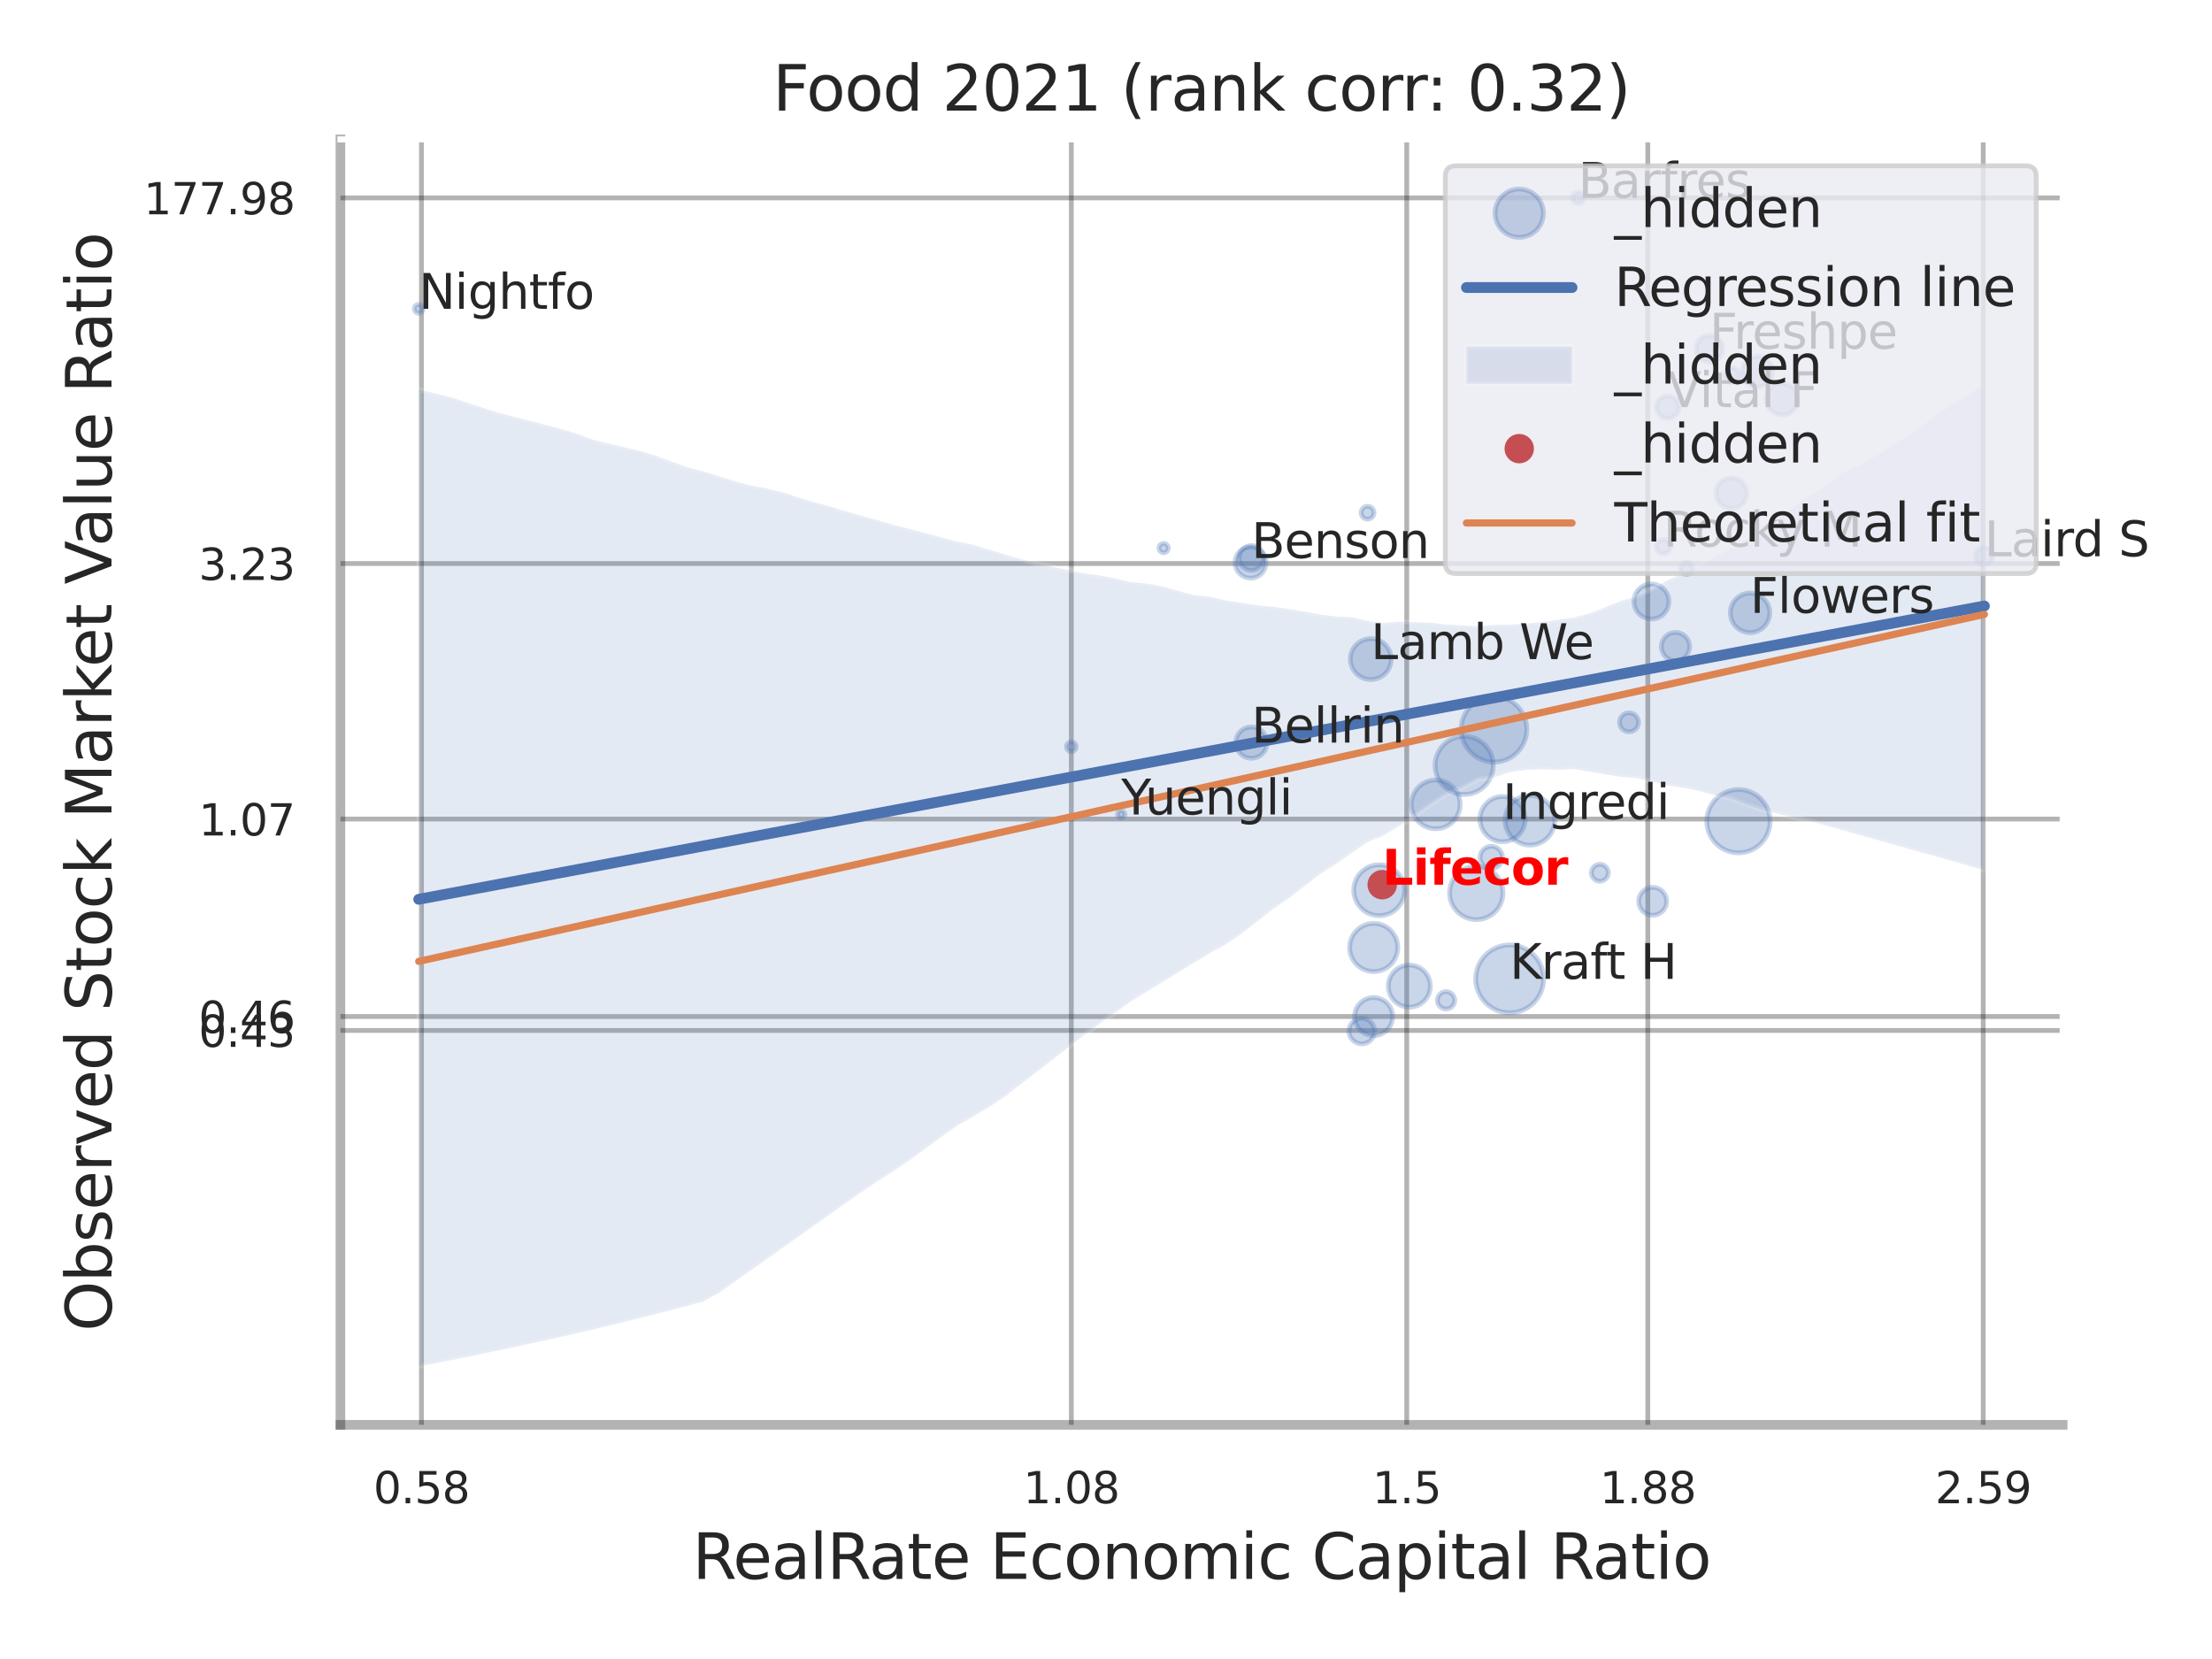 <?xml version="1.0" encoding="utf-8" standalone="no"?>
<!DOCTYPE svg PUBLIC "-//W3C//DTD SVG 1.1//EN"
  "http://www.w3.org/Graphics/SVG/1.1/DTD/svg11.dtd">
<svg xmlns:xlink="http://www.w3.org/1999/xlink" width="460.8pt" height="345.6pt" viewBox="0 0 460.8 345.6" xmlns="http://www.w3.org/2000/svg" version="1.1">
 <defs>
  <style type="text/css">*{stroke-linejoin: round; stroke-linecap: butt}</style>
 </defs>
 <g id="figure_1">
  <g id="patch_1">
   <path d="M 0 345.6 
L 460.8 345.6 
L 460.8 0 
L 0 0 
z
" style="fill: #ffffff"/>
  </g>
  <g id="axes_1">
   <g id="patch_2">
    <path d="M 70.92 296.82 
L 429.693 296.82 
L 429.693 29.04 
L 70.92 29.04 
z
" style="fill: #ffffff"/>
   </g>
   <g id="matplotlib.axis_1">
    <g id="xtick_1">
     <g id="line2d_1">
      <path d="M 87.8 296.82 
L 87.8 29.04 
" clip-path="url(#pb9be5d3d2a)" style="fill: none; stroke: #000000; stroke-opacity: 0.3; stroke-linecap: round"/>
     </g>
     <g id="text_1">
      <!-- 0.58 -->
      <g style="fill: #262626" transform="translate(77.78 313.159) scale(0.09 -0.09)">
       <defs>
        <path id="DejaVuSans-30" d="M 2034 4250 
Q 1547 4250 1301 3770 
Q 1056 3291 1056 2328 
Q 1056 1369 1301 889 
Q 1547 409 2034 409 
Q 2525 409 2770 889 
Q 3016 1369 3016 2328 
Q 3016 3291 2770 3770 
Q 2525 4250 2034 4250 
z
M 2034 4750 
Q 2819 4750 3233 4129 
Q 3647 3509 3647 2328 
Q 3647 1150 3233 529 
Q 2819 -91 2034 -91 
Q 1250 -91 836 529 
Q 422 1150 422 2328 
Q 422 3509 836 4129 
Q 1250 4750 2034 4750 
z
" transform="scale(0.016)"/>
        <path id="DejaVuSans-2e" d="M 684 794 
L 1344 794 
L 1344 0 
L 684 0 
L 684 794 
z
" transform="scale(0.016)"/>
        <path id="DejaVuSans-35" d="M 691 4666 
L 3169 4666 
L 3169 4134 
L 1269 4134 
L 1269 2991 
Q 1406 3038 1543 3061 
Q 1681 3084 1819 3084 
Q 2600 3084 3056 2656 
Q 3513 2228 3513 1497 
Q 3513 744 3044 326 
Q 2575 -91 1722 -91 
Q 1428 -91 1123 -41 
Q 819 9 494 109 
L 494 744 
Q 775 591 1075 516 
Q 1375 441 1709 441 
Q 2250 441 2565 725 
Q 2881 1009 2881 1497 
Q 2881 1984 2565 2268 
Q 2250 2553 1709 2553 
Q 1456 2553 1204 2497 
Q 953 2441 691 2322 
L 691 4666 
z
" transform="scale(0.016)"/>
        <path id="DejaVuSans-38" d="M 2034 2216 
Q 1584 2216 1326 1975 
Q 1069 1734 1069 1313 
Q 1069 891 1326 650 
Q 1584 409 2034 409 
Q 2484 409 2743 651 
Q 3003 894 3003 1313 
Q 3003 1734 2745 1975 
Q 2488 2216 2034 2216 
z
M 1403 2484 
Q 997 2584 770 2862 
Q 544 3141 544 3541 
Q 544 4100 942 4425 
Q 1341 4750 2034 4750 
Q 2731 4750 3128 4425 
Q 3525 4100 3525 3541 
Q 3525 3141 3298 2862 
Q 3072 2584 2669 2484 
Q 3125 2378 3379 2068 
Q 3634 1759 3634 1313 
Q 3634 634 3220 271 
Q 2806 -91 2034 -91 
Q 1263 -91 848 271 
Q 434 634 434 1313 
Q 434 1759 690 2068 
Q 947 2378 1403 2484 
z
M 1172 3481 
Q 1172 3119 1398 2916 
Q 1625 2713 2034 2713 
Q 2441 2713 2670 2916 
Q 2900 3119 2900 3481 
Q 2900 3844 2670 4047 
Q 2441 4250 2034 4250 
Q 1625 4250 1398 4047 
Q 1172 3844 1172 3481 
z
" transform="scale(0.016)"/>
       </defs>
       <use xlink:href="#DejaVuSans-30"/>
       <use xlink:href="#DejaVuSans-2e" transform="translate(63.623 0)"/>
       <use xlink:href="#DejaVuSans-35" transform="translate(95.41 0)"/>
       <use xlink:href="#DejaVuSans-38" transform="translate(159.033 0)"/>
      </g>
     </g>
    </g>
    <g id="xtick_2">
     <g id="line2d_2">
      <path d="M 223.176 296.82 
L 223.176 29.04 
" clip-path="url(#pb9be5d3d2a)" style="fill: none; stroke: #000000; stroke-opacity: 0.3; stroke-linecap: round"/>
     </g>
     <g id="text_2">
      <!-- 1.08 -->
      <g style="fill: #262626" transform="translate(213.157 313.159) scale(0.09 -0.09)">
       <defs>
        <path id="DejaVuSans-31" d="M 794 531 
L 1825 531 
L 1825 4091 
L 703 3866 
L 703 4441 
L 1819 4666 
L 2450 4666 
L 2450 531 
L 3481 531 
L 3481 0 
L 794 0 
L 794 531 
z
" transform="scale(0.016)"/>
       </defs>
       <use xlink:href="#DejaVuSans-31"/>
       <use xlink:href="#DejaVuSans-2e" transform="translate(63.623 0)"/>
       <use xlink:href="#DejaVuSans-30" transform="translate(95.41 0)"/>
       <use xlink:href="#DejaVuSans-38" transform="translate(159.033 0)"/>
      </g>
     </g>
    </g>
    <g id="xtick_3">
     <g id="line2d_3">
      <path d="M 293.048 296.82 
L 293.048 29.04 
" clip-path="url(#pb9be5d3d2a)" style="fill: none; stroke: #000000; stroke-opacity: 0.3; stroke-linecap: round"/>
     </g>
     <g id="text_3">
      <!-- 1.5 -->
      <g style="fill: #262626" transform="translate(285.892 313.159) scale(0.09 -0.09)">
       <use xlink:href="#DejaVuSans-31"/>
       <use xlink:href="#DejaVuSans-2e" transform="translate(63.623 0)"/>
       <use xlink:href="#DejaVuSans-35" transform="translate(95.41 0)"/>
      </g>
     </g>
    </g>
    <g id="xtick_4">
     <g id="line2d_4">
      <path d="M 343.269 296.82 
L 343.269 29.04 
" clip-path="url(#pb9be5d3d2a)" style="fill: none; stroke: #000000; stroke-opacity: 0.3; stroke-linecap: round"/>
     </g>
     <g id="text_4">
      <!-- 1.88 -->
      <g style="fill: #262626" transform="translate(333.249 313.159) scale(0.09 -0.09)">
       <use xlink:href="#DejaVuSans-31"/>
       <use xlink:href="#DejaVuSans-2e" transform="translate(63.623 0)"/>
       <use xlink:href="#DejaVuSans-38" transform="translate(95.41 0)"/>
       <use xlink:href="#DejaVuSans-38" transform="translate(159.033 0)"/>
      </g>
     </g>
    </g>
    <g id="xtick_5">
     <g id="line2d_5">
      <path d="M 413.14 296.82 
L 413.14 29.04 
" clip-path="url(#pb9be5d3d2a)" style="fill: none; stroke: #000000; stroke-opacity: 0.3; stroke-linecap: round"/>
     </g>
     <g id="text_5">
      <!-- 2.59 -->
      <g style="fill: #262626" transform="translate(403.121 313.159) scale(0.09 -0.09)">
       <defs>
        <path id="DejaVuSans-32" d="M 1228 531 
L 3431 531 
L 3431 0 
L 469 0 
L 469 531 
Q 828 903 1448 1529 
Q 2069 2156 2228 2338 
Q 2531 2678 2651 2914 
Q 2772 3150 2772 3378 
Q 2772 3750 2511 3984 
Q 2250 4219 1831 4219 
Q 1534 4219 1204 4116 
Q 875 4013 500 3803 
L 500 4441 
Q 881 4594 1212 4672 
Q 1544 4750 1819 4750 
Q 2544 4750 2975 4387 
Q 3406 4025 3406 3419 
Q 3406 3131 3298 2873 
Q 3191 2616 2906 2266 
Q 2828 2175 2409 1742 
Q 1991 1309 1228 531 
z
" transform="scale(0.016)"/>
        <path id="DejaVuSans-39" d="M 703 97 
L 703 672 
Q 941 559 1184 500 
Q 1428 441 1663 441 
Q 2288 441 2617 861 
Q 2947 1281 2994 2138 
Q 2813 1869 2534 1725 
Q 2256 1581 1919 1581 
Q 1219 1581 811 2004 
Q 403 2428 403 3163 
Q 403 3881 828 4315 
Q 1253 4750 1959 4750 
Q 2769 4750 3195 4129 
Q 3622 3509 3622 2328 
Q 3622 1225 3098 567 
Q 2575 -91 1691 -91 
Q 1453 -91 1209 -44 
Q 966 3 703 97 
z
M 1959 2075 
Q 2384 2075 2632 2365 
Q 2881 2656 2881 3163 
Q 2881 3666 2632 3958 
Q 2384 4250 1959 4250 
Q 1534 4250 1286 3958 
Q 1038 3666 1038 3163 
Q 1038 2656 1286 2365 
Q 1534 2075 1959 2075 
z
" transform="scale(0.016)"/>
       </defs>
       <use xlink:href="#DejaVuSans-32"/>
       <use xlink:href="#DejaVuSans-2e" transform="translate(63.623 0)"/>
       <use xlink:href="#DejaVuSans-35" transform="translate(95.41 0)"/>
       <use xlink:href="#DejaVuSans-39" transform="translate(159.033 0)"/>
      </g>
     </g>
    </g>
    <g id="xtick_6"/>
    <g id="xtick_7"/>
    <g id="xtick_8"/>
    <g id="text_6">
     <!-- RealRate Economic Capital Ratio -->
     <g style="fill: #262626" transform="translate(144.253 328.908) scale(0.13 -0.13)">
      <defs>
       <path id="DejaVuSans-52" d="M 2841 2188 
Q 3044 2119 3236 1894 
Q 3428 1669 3622 1275 
L 4263 0 
L 3584 0 
L 2988 1197 
Q 2756 1666 2539 1819 
Q 2322 1972 1947 1972 
L 1259 1972 
L 1259 0 
L 628 0 
L 628 4666 
L 2053 4666 
Q 2853 4666 3247 4331 
Q 3641 3997 3641 3322 
Q 3641 2881 3436 2590 
Q 3231 2300 2841 2188 
z
M 1259 4147 
L 1259 2491 
L 2053 2491 
Q 2509 2491 2742 2702 
Q 2975 2913 2975 3322 
Q 2975 3731 2742 3939 
Q 2509 4147 2053 4147 
L 1259 4147 
z
" transform="scale(0.016)"/>
       <path id="DejaVuSans-65" d="M 3597 1894 
L 3597 1613 
L 953 1613 
Q 991 1019 1311 708 
Q 1631 397 2203 397 
Q 2534 397 2845 478 
Q 3156 559 3463 722 
L 3463 178 
Q 3153 47 2828 -22 
Q 2503 -91 2169 -91 
Q 1331 -91 842 396 
Q 353 884 353 1716 
Q 353 2575 817 3079 
Q 1281 3584 2069 3584 
Q 2775 3584 3186 3129 
Q 3597 2675 3597 1894 
z
M 3022 2063 
Q 3016 2534 2758 2815 
Q 2500 3097 2075 3097 
Q 1594 3097 1305 2825 
Q 1016 2553 972 2059 
L 3022 2063 
z
" transform="scale(0.016)"/>
       <path id="DejaVuSans-61" d="M 2194 1759 
Q 1497 1759 1228 1600 
Q 959 1441 959 1056 
Q 959 750 1161 570 
Q 1363 391 1709 391 
Q 2188 391 2477 730 
Q 2766 1069 2766 1631 
L 2766 1759 
L 2194 1759 
z
M 3341 1997 
L 3341 0 
L 2766 0 
L 2766 531 
Q 2569 213 2275 61 
Q 1981 -91 1556 -91 
Q 1019 -91 701 211 
Q 384 513 384 1019 
Q 384 1609 779 1909 
Q 1175 2209 1959 2209 
L 2766 2209 
L 2766 2266 
Q 2766 2663 2505 2880 
Q 2244 3097 1772 3097 
Q 1472 3097 1187 3025 
Q 903 2953 641 2809 
L 641 3341 
Q 956 3463 1253 3523 
Q 1550 3584 1831 3584 
Q 2591 3584 2966 3190 
Q 3341 2797 3341 1997 
z
" transform="scale(0.016)"/>
       <path id="DejaVuSans-6c" d="M 603 4863 
L 1178 4863 
L 1178 0 
L 603 0 
L 603 4863 
z
" transform="scale(0.016)"/>
       <path id="DejaVuSans-74" d="M 1172 4494 
L 1172 3500 
L 2356 3500 
L 2356 3053 
L 1172 3053 
L 1172 1153 
Q 1172 725 1289 603 
Q 1406 481 1766 481 
L 2356 481 
L 2356 0 
L 1766 0 
Q 1100 0 847 248 
Q 594 497 594 1153 
L 594 3053 
L 172 3053 
L 172 3500 
L 594 3500 
L 594 4494 
L 1172 4494 
z
" transform="scale(0.016)"/>
       <path id="DejaVuSans-20" transform="scale(0.016)"/>
       <path id="DejaVuSans-45" d="M 628 4666 
L 3578 4666 
L 3578 4134 
L 1259 4134 
L 1259 2753 
L 3481 2753 
L 3481 2222 
L 1259 2222 
L 1259 531 
L 3634 531 
L 3634 0 
L 628 0 
L 628 4666 
z
" transform="scale(0.016)"/>
       <path id="DejaVuSans-63" d="M 3122 3366 
L 3122 2828 
Q 2878 2963 2633 3030 
Q 2388 3097 2138 3097 
Q 1578 3097 1268 2742 
Q 959 2388 959 1747 
Q 959 1106 1268 751 
Q 1578 397 2138 397 
Q 2388 397 2633 464 
Q 2878 531 3122 666 
L 3122 134 
Q 2881 22 2623 -34 
Q 2366 -91 2075 -91 
Q 1284 -91 818 406 
Q 353 903 353 1747 
Q 353 2603 823 3093 
Q 1294 3584 2113 3584 
Q 2378 3584 2631 3529 
Q 2884 3475 3122 3366 
z
" transform="scale(0.016)"/>
       <path id="DejaVuSans-6f" d="M 1959 3097 
Q 1497 3097 1228 2736 
Q 959 2375 959 1747 
Q 959 1119 1226 758 
Q 1494 397 1959 397 
Q 2419 397 2687 759 
Q 2956 1122 2956 1747 
Q 2956 2369 2687 2733 
Q 2419 3097 1959 3097 
z
M 1959 3584 
Q 2709 3584 3137 3096 
Q 3566 2609 3566 1747 
Q 3566 888 3137 398 
Q 2709 -91 1959 -91 
Q 1206 -91 779 398 
Q 353 888 353 1747 
Q 353 2609 779 3096 
Q 1206 3584 1959 3584 
z
" transform="scale(0.016)"/>
       <path id="DejaVuSans-6e" d="M 3513 2113 
L 3513 0 
L 2938 0 
L 2938 2094 
Q 2938 2591 2744 2837 
Q 2550 3084 2163 3084 
Q 1697 3084 1428 2787 
Q 1159 2491 1159 1978 
L 1159 0 
L 581 0 
L 581 3500 
L 1159 3500 
L 1159 2956 
Q 1366 3272 1645 3428 
Q 1925 3584 2291 3584 
Q 2894 3584 3203 3211 
Q 3513 2838 3513 2113 
z
" transform="scale(0.016)"/>
       <path id="DejaVuSans-6d" d="M 3328 2828 
Q 3544 3216 3844 3400 
Q 4144 3584 4550 3584 
Q 5097 3584 5394 3201 
Q 5691 2819 5691 2113 
L 5691 0 
L 5113 0 
L 5113 2094 
Q 5113 2597 4934 2840 
Q 4756 3084 4391 3084 
Q 3944 3084 3684 2787 
Q 3425 2491 3425 1978 
L 3425 0 
L 2847 0 
L 2847 2094 
Q 2847 2600 2669 2842 
Q 2491 3084 2119 3084 
Q 1678 3084 1418 2786 
Q 1159 2488 1159 1978 
L 1159 0 
L 581 0 
L 581 3500 
L 1159 3500 
L 1159 2956 
Q 1356 3278 1631 3431 
Q 1906 3584 2284 3584 
Q 2666 3584 2933 3390 
Q 3200 3197 3328 2828 
z
" transform="scale(0.016)"/>
       <path id="DejaVuSans-69" d="M 603 3500 
L 1178 3500 
L 1178 0 
L 603 0 
L 603 3500 
z
M 603 4863 
L 1178 4863 
L 1178 4134 
L 603 4134 
L 603 4863 
z
" transform="scale(0.016)"/>
       <path id="DejaVuSans-43" d="M 4122 4306 
L 4122 3641 
Q 3803 3938 3442 4084 
Q 3081 4231 2675 4231 
Q 1875 4231 1450 3742 
Q 1025 3253 1025 2328 
Q 1025 1406 1450 917 
Q 1875 428 2675 428 
Q 3081 428 3442 575 
Q 3803 722 4122 1019 
L 4122 359 
Q 3791 134 3420 21 
Q 3050 -91 2638 -91 
Q 1578 -91 968 557 
Q 359 1206 359 2328 
Q 359 3453 968 4101 
Q 1578 4750 2638 4750 
Q 3056 4750 3426 4639 
Q 3797 4528 4122 4306 
z
" transform="scale(0.016)"/>
       <path id="DejaVuSans-70" d="M 1159 525 
L 1159 -1331 
L 581 -1331 
L 581 3500 
L 1159 3500 
L 1159 2969 
Q 1341 3281 1617 3432 
Q 1894 3584 2278 3584 
Q 2916 3584 3314 3078 
Q 3713 2572 3713 1747 
Q 3713 922 3314 415 
Q 2916 -91 2278 -91 
Q 1894 -91 1617 61 
Q 1341 213 1159 525 
z
M 3116 1747 
Q 3116 2381 2855 2742 
Q 2594 3103 2138 3103 
Q 1681 3103 1420 2742 
Q 1159 2381 1159 1747 
Q 1159 1113 1420 752 
Q 1681 391 2138 391 
Q 2594 391 2855 752 
Q 3116 1113 3116 1747 
z
" transform="scale(0.016)"/>
      </defs>
      <use xlink:href="#DejaVuSans-52"/>
      <use xlink:href="#DejaVuSans-65" transform="translate(64.982 0)"/>
      <use xlink:href="#DejaVuSans-61" transform="translate(126.506 0)"/>
      <use xlink:href="#DejaVuSans-6c" transform="translate(187.785 0)"/>
      <use xlink:href="#DejaVuSans-52" transform="translate(215.568 0)"/>
      <use xlink:href="#DejaVuSans-61" transform="translate(282.801 0)"/>
      <use xlink:href="#DejaVuSans-74" transform="translate(344.08 0)"/>
      <use xlink:href="#DejaVuSans-65" transform="translate(383.289 0)"/>
      <use xlink:href="#DejaVuSans-20" transform="translate(444.812 0)"/>
      <use xlink:href="#DejaVuSans-45" transform="translate(476.6 0)"/>
      <use xlink:href="#DejaVuSans-63" transform="translate(539.783 0)"/>
      <use xlink:href="#DejaVuSans-6f" transform="translate(594.764 0)"/>
      <use xlink:href="#DejaVuSans-6e" transform="translate(655.945 0)"/>
      <use xlink:href="#DejaVuSans-6f" transform="translate(719.324 0)"/>
      <use xlink:href="#DejaVuSans-6d" transform="translate(780.506 0)"/>
      <use xlink:href="#DejaVuSans-69" transform="translate(877.918 0)"/>
      <use xlink:href="#DejaVuSans-63" transform="translate(905.701 0)"/>
      <use xlink:href="#DejaVuSans-20" transform="translate(960.682 0)"/>
      <use xlink:href="#DejaVuSans-43" transform="translate(992.469 0)"/>
      <use xlink:href="#DejaVuSans-61" transform="translate(1062.293 0)"/>
      <use xlink:href="#DejaVuSans-70" transform="translate(1123.572 0)"/>
      <use xlink:href="#DejaVuSans-69" transform="translate(1187.049 0)"/>
      <use xlink:href="#DejaVuSans-74" transform="translate(1214.832 0)"/>
      <use xlink:href="#DejaVuSans-61" transform="translate(1254.041 0)"/>
      <use xlink:href="#DejaVuSans-6c" transform="translate(1315.32 0)"/>
      <use xlink:href="#DejaVuSans-20" transform="translate(1343.104 0)"/>
      <use xlink:href="#DejaVuSans-52" transform="translate(1374.891 0)"/>
      <use xlink:href="#DejaVuSans-61" transform="translate(1442.123 0)"/>
      <use xlink:href="#DejaVuSans-74" transform="translate(1503.402 0)"/>
      <use xlink:href="#DejaVuSans-69" transform="translate(1542.611 0)"/>
      <use xlink:href="#DejaVuSans-6f" transform="translate(1570.395 0)"/>
     </g>
    </g>
   </g>
   <g id="matplotlib.axis_2">
    <g id="ytick_1">
     <g id="line2d_6">
      <path d="M 70.92 214.663 
L 429.693 214.663 
" clip-path="url(#pb9be5d3d2a)" style="fill: none; stroke: #000000; stroke-opacity: 0.3; stroke-linecap: round"/>
     </g>
     <g id="text_7">
      <!-- 0.43 -->
      <g style="fill: #262626" transform="translate(41.381 218.083) scale(0.09 -0.09)">
       <defs>
        <path id="DejaVuSans-34" d="M 2419 4116 
L 825 1625 
L 2419 1625 
L 2419 4116 
z
M 2253 4666 
L 3047 4666 
L 3047 1625 
L 3713 1625 
L 3713 1100 
L 3047 1100 
L 3047 0 
L 2419 0 
L 2419 1100 
L 313 1100 
L 313 1709 
L 2253 4666 
z
" transform="scale(0.016)"/>
        <path id="DejaVuSans-33" d="M 2597 2516 
Q 3050 2419 3304 2112 
Q 3559 1806 3559 1356 
Q 3559 666 3084 287 
Q 2609 -91 1734 -91 
Q 1441 -91 1130 -33 
Q 819 25 488 141 
L 488 750 
Q 750 597 1062 519 
Q 1375 441 1716 441 
Q 2309 441 2620 675 
Q 2931 909 2931 1356 
Q 2931 1769 2642 2001 
Q 2353 2234 1838 2234 
L 1294 2234 
L 1294 2753 
L 1863 2753 
Q 2328 2753 2575 2939 
Q 2822 3125 2822 3475 
Q 2822 3834 2567 4026 
Q 2313 4219 1838 4219 
Q 1578 4219 1281 4162 
Q 984 4106 628 3988 
L 628 4550 
Q 988 4650 1302 4700 
Q 1616 4750 1894 4750 
Q 2613 4750 3031 4423 
Q 3450 4097 3450 3541 
Q 3450 3153 3228 2886 
Q 3006 2619 2597 2516 
z
" transform="scale(0.016)"/>
       </defs>
       <use xlink:href="#DejaVuSans-30"/>
       <use xlink:href="#DejaVuSans-2e" transform="translate(63.623 0)"/>
       <use xlink:href="#DejaVuSans-34" transform="translate(95.41 0)"/>
       <use xlink:href="#DejaVuSans-33" transform="translate(159.033 0)"/>
      </g>
     </g>
    </g>
    <g id="ytick_2">
     <g id="line2d_7">
      <path d="M 70.92 211.76 
L 429.693 211.76 
" clip-path="url(#pb9be5d3d2a)" style="fill: none; stroke: #000000; stroke-opacity: 0.3; stroke-linecap: round"/>
     </g>
     <g id="text_8">
      <!-- 0.46 -->
      <g style="fill: #262626" transform="translate(41.381 215.179) scale(0.09 -0.09)">
       <defs>
        <path id="DejaVuSans-36" d="M 2113 2584 
Q 1688 2584 1439 2293 
Q 1191 2003 1191 1497 
Q 1191 994 1439 701 
Q 1688 409 2113 409 
Q 2538 409 2786 701 
Q 3034 994 3034 1497 
Q 3034 2003 2786 2293 
Q 2538 2584 2113 2584 
z
M 3366 4563 
L 3366 3988 
Q 3128 4100 2886 4159 
Q 2644 4219 2406 4219 
Q 1781 4219 1451 3797 
Q 1122 3375 1075 2522 
Q 1259 2794 1537 2939 
Q 1816 3084 2150 3084 
Q 2853 3084 3261 2657 
Q 3669 2231 3669 1497 
Q 3669 778 3244 343 
Q 2819 -91 2113 -91 
Q 1303 -91 875 529 
Q 447 1150 447 2328 
Q 447 3434 972 4092 
Q 1497 4750 2381 4750 
Q 2619 4750 2861 4703 
Q 3103 4656 3366 4563 
z
" transform="scale(0.016)"/>
       </defs>
       <use xlink:href="#DejaVuSans-30"/>
       <use xlink:href="#DejaVuSans-2e" transform="translate(63.623 0)"/>
       <use xlink:href="#DejaVuSans-34" transform="translate(95.41 0)"/>
       <use xlink:href="#DejaVuSans-36" transform="translate(159.033 0)"/>
      </g>
     </g>
    </g>
    <g id="ytick_3">
     <g id="line2d_8">
      <path d="M 70.92 170.625 
L 429.693 170.625 
" clip-path="url(#pb9be5d3d2a)" style="fill: none; stroke: #000000; stroke-opacity: 0.3; stroke-linecap: round"/>
     </g>
     <g id="text_9">
      <!-- 1.07 -->
      <g style="fill: #262626" transform="translate(41.381 174.045) scale(0.09 -0.09)">
       <defs>
        <path id="DejaVuSans-37" d="M 525 4666 
L 3525 4666 
L 3525 4397 
L 1831 0 
L 1172 0 
L 2766 4134 
L 525 4134 
L 525 4666 
z
" transform="scale(0.016)"/>
       </defs>
       <use xlink:href="#DejaVuSans-31"/>
       <use xlink:href="#DejaVuSans-2e" transform="translate(63.623 0)"/>
       <use xlink:href="#DejaVuSans-30" transform="translate(95.41 0)"/>
       <use xlink:href="#DejaVuSans-37" transform="translate(159.033 0)"/>
      </g>
     </g>
    </g>
    <g id="ytick_4">
     <g id="line2d_9">
      <path d="M 70.92 117.392 
L 429.693 117.392 
" clip-path="url(#pb9be5d3d2a)" style="fill: none; stroke: #000000; stroke-opacity: 0.3; stroke-linecap: round"/>
     </g>
     <g id="text_10">
      <!-- 3.23 -->
      <g style="fill: #262626" transform="translate(41.381 120.812) scale(0.09 -0.09)">
       <use xlink:href="#DejaVuSans-33"/>
       <use xlink:href="#DejaVuSans-2e" transform="translate(63.623 0)"/>
       <use xlink:href="#DejaVuSans-32" transform="translate(95.41 0)"/>
       <use xlink:href="#DejaVuSans-33" transform="translate(159.033 0)"/>
      </g>
     </g>
    </g>
    <g id="ytick_5">
     <g id="line2d_10">
      <path d="M 70.92 41.224 
L 429.693 41.224 
" clip-path="url(#pb9be5d3d2a)" style="fill: none; stroke: #000000; stroke-opacity: 0.3; stroke-linecap: round"/>
     </g>
     <g id="text_11">
      <!-- 177.98 -->
      <g style="fill: #262626" transform="translate(29.928 44.643) scale(0.09 -0.09)">
       <use xlink:href="#DejaVuSans-31"/>
       <use xlink:href="#DejaVuSans-37" transform="translate(63.623 0)"/>
       <use xlink:href="#DejaVuSans-37" transform="translate(127.246 0)"/>
       <use xlink:href="#DejaVuSans-2e" transform="translate(190.869 0)"/>
       <use xlink:href="#DejaVuSans-39" transform="translate(222.656 0)"/>
       <use xlink:href="#DejaVuSans-38" transform="translate(286.279 0)"/>
      </g>
     </g>
    </g>
    <g id="ytick_6"/>
    <g id="ytick_7"/>
    <g id="ytick_8"/>
    <g id="text_12">
     <!-- Observed Stock Market Value Ratio -->
     <g style="fill: #262626" transform="translate(23.225 277.332) rotate(-90) scale(0.13 -0.13)">
      <defs>
       <path id="DejaVuSans-4f" d="M 2522 4238 
Q 1834 4238 1429 3725 
Q 1025 3213 1025 2328 
Q 1025 1447 1429 934 
Q 1834 422 2522 422 
Q 3209 422 3611 934 
Q 4013 1447 4013 2328 
Q 4013 3213 3611 3725 
Q 3209 4238 2522 4238 
z
M 2522 4750 
Q 3503 4750 4090 4092 
Q 4678 3434 4678 2328 
Q 4678 1225 4090 567 
Q 3503 -91 2522 -91 
Q 1538 -91 948 565 
Q 359 1222 359 2328 
Q 359 3434 948 4092 
Q 1538 4750 2522 4750 
z
" transform="scale(0.016)"/>
       <path id="DejaVuSans-62" d="M 3116 1747 
Q 3116 2381 2855 2742 
Q 2594 3103 2138 3103 
Q 1681 3103 1420 2742 
Q 1159 2381 1159 1747 
Q 1159 1113 1420 752 
Q 1681 391 2138 391 
Q 2594 391 2855 752 
Q 3116 1113 3116 1747 
z
M 1159 2969 
Q 1341 3281 1617 3432 
Q 1894 3584 2278 3584 
Q 2916 3584 3314 3078 
Q 3713 2572 3713 1747 
Q 3713 922 3314 415 
Q 2916 -91 2278 -91 
Q 1894 -91 1617 61 
Q 1341 213 1159 525 
L 1159 0 
L 581 0 
L 581 4863 
L 1159 4863 
L 1159 2969 
z
" transform="scale(0.016)"/>
       <path id="DejaVuSans-73" d="M 2834 3397 
L 2834 2853 
Q 2591 2978 2328 3040 
Q 2066 3103 1784 3103 
Q 1356 3103 1142 2972 
Q 928 2841 928 2578 
Q 928 2378 1081 2264 
Q 1234 2150 1697 2047 
L 1894 2003 
Q 2506 1872 2764 1633 
Q 3022 1394 3022 966 
Q 3022 478 2636 193 
Q 2250 -91 1575 -91 
Q 1294 -91 989 -36 
Q 684 19 347 128 
L 347 722 
Q 666 556 975 473 
Q 1284 391 1588 391 
Q 1994 391 2212 530 
Q 2431 669 2431 922 
Q 2431 1156 2273 1281 
Q 2116 1406 1581 1522 
L 1381 1569 
Q 847 1681 609 1914 
Q 372 2147 372 2553 
Q 372 3047 722 3315 
Q 1072 3584 1716 3584 
Q 2034 3584 2315 3537 
Q 2597 3491 2834 3397 
z
" transform="scale(0.016)"/>
       <path id="DejaVuSans-72" d="M 2631 2963 
Q 2534 3019 2420 3045 
Q 2306 3072 2169 3072 
Q 1681 3072 1420 2755 
Q 1159 2438 1159 1844 
L 1159 0 
L 581 0 
L 581 3500 
L 1159 3500 
L 1159 2956 
Q 1341 3275 1631 3429 
Q 1922 3584 2338 3584 
Q 2397 3584 2469 3576 
Q 2541 3569 2628 3553 
L 2631 2963 
z
" transform="scale(0.016)"/>
       <path id="DejaVuSans-76" d="M 191 3500 
L 800 3500 
L 1894 563 
L 2988 3500 
L 3597 3500 
L 2284 0 
L 1503 0 
L 191 3500 
z
" transform="scale(0.016)"/>
       <path id="DejaVuSans-64" d="M 2906 2969 
L 2906 4863 
L 3481 4863 
L 3481 0 
L 2906 0 
L 2906 525 
Q 2725 213 2448 61 
Q 2172 -91 1784 -91 
Q 1150 -91 751 415 
Q 353 922 353 1747 
Q 353 2572 751 3078 
Q 1150 3584 1784 3584 
Q 2172 3584 2448 3432 
Q 2725 3281 2906 2969 
z
M 947 1747 
Q 947 1113 1208 752 
Q 1469 391 1925 391 
Q 2381 391 2643 752 
Q 2906 1113 2906 1747 
Q 2906 2381 2643 2742 
Q 2381 3103 1925 3103 
Q 1469 3103 1208 2742 
Q 947 2381 947 1747 
z
" transform="scale(0.016)"/>
       <path id="DejaVuSans-53" d="M 3425 4513 
L 3425 3897 
Q 3066 4069 2747 4153 
Q 2428 4238 2131 4238 
Q 1616 4238 1336 4038 
Q 1056 3838 1056 3469 
Q 1056 3159 1242 3001 
Q 1428 2844 1947 2747 
L 2328 2669 
Q 3034 2534 3370 2195 
Q 3706 1856 3706 1288 
Q 3706 609 3251 259 
Q 2797 -91 1919 -91 
Q 1588 -91 1214 -16 
Q 841 59 441 206 
L 441 856 
Q 825 641 1194 531 
Q 1563 422 1919 422 
Q 2459 422 2753 634 
Q 3047 847 3047 1241 
Q 3047 1584 2836 1778 
Q 2625 1972 2144 2069 
L 1759 2144 
Q 1053 2284 737 2584 
Q 422 2884 422 3419 
Q 422 4038 858 4394 
Q 1294 4750 2059 4750 
Q 2388 4750 2728 4690 
Q 3069 4631 3425 4513 
z
" transform="scale(0.016)"/>
       <path id="DejaVuSans-6b" d="M 581 4863 
L 1159 4863 
L 1159 1991 
L 2875 3500 
L 3609 3500 
L 1753 1863 
L 3688 0 
L 2938 0 
L 1159 1709 
L 1159 0 
L 581 0 
L 581 4863 
z
" transform="scale(0.016)"/>
       <path id="DejaVuSans-4d" d="M 628 4666 
L 1569 4666 
L 2759 1491 
L 3956 4666 
L 4897 4666 
L 4897 0 
L 4281 0 
L 4281 4097 
L 3078 897 
L 2444 897 
L 1241 4097 
L 1241 0 
L 628 0 
L 628 4666 
z
" transform="scale(0.016)"/>
       <path id="DejaVuSans-56" d="M 1831 0 
L 50 4666 
L 709 4666 
L 2188 738 
L 3669 4666 
L 4325 4666 
L 2547 0 
L 1831 0 
z
" transform="scale(0.016)"/>
       <path id="DejaVuSans-75" d="M 544 1381 
L 544 3500 
L 1119 3500 
L 1119 1403 
Q 1119 906 1312 657 
Q 1506 409 1894 409 
Q 2359 409 2629 706 
Q 2900 1003 2900 1516 
L 2900 3500 
L 3475 3500 
L 3475 0 
L 2900 0 
L 2900 538 
Q 2691 219 2414 64 
Q 2138 -91 1772 -91 
Q 1169 -91 856 284 
Q 544 659 544 1381 
z
M 1991 3584 
L 1991 3584 
z
" transform="scale(0.016)"/>
      </defs>
      <use xlink:href="#DejaVuSans-4f"/>
      <use xlink:href="#DejaVuSans-62" transform="translate(78.711 0)"/>
      <use xlink:href="#DejaVuSans-73" transform="translate(142.188 0)"/>
      <use xlink:href="#DejaVuSans-65" transform="translate(194.287 0)"/>
      <use xlink:href="#DejaVuSans-72" transform="translate(255.811 0)"/>
      <use xlink:href="#DejaVuSans-76" transform="translate(296.924 0)"/>
      <use xlink:href="#DejaVuSans-65" transform="translate(356.104 0)"/>
      <use xlink:href="#DejaVuSans-64" transform="translate(417.627 0)"/>
      <use xlink:href="#DejaVuSans-20" transform="translate(481.104 0)"/>
      <use xlink:href="#DejaVuSans-53" transform="translate(512.891 0)"/>
      <use xlink:href="#DejaVuSans-74" transform="translate(576.367 0)"/>
      <use xlink:href="#DejaVuSans-6f" transform="translate(615.576 0)"/>
      <use xlink:href="#DejaVuSans-63" transform="translate(676.758 0)"/>
      <use xlink:href="#DejaVuSans-6b" transform="translate(731.738 0)"/>
      <use xlink:href="#DejaVuSans-20" transform="translate(789.648 0)"/>
      <use xlink:href="#DejaVuSans-4d" transform="translate(821.436 0)"/>
      <use xlink:href="#DejaVuSans-61" transform="translate(907.715 0)"/>
      <use xlink:href="#DejaVuSans-72" transform="translate(968.994 0)"/>
      <use xlink:href="#DejaVuSans-6b" transform="translate(1010.107 0)"/>
      <use xlink:href="#DejaVuSans-65" transform="translate(1064.393 0)"/>
      <use xlink:href="#DejaVuSans-74" transform="translate(1125.916 0)"/>
      <use xlink:href="#DejaVuSans-20" transform="translate(1165.125 0)"/>
      <use xlink:href="#DejaVuSans-56" transform="translate(1196.912 0)"/>
      <use xlink:href="#DejaVuSans-61" transform="translate(1257.57 0)"/>
      <use xlink:href="#DejaVuSans-6c" transform="translate(1318.85 0)"/>
      <use xlink:href="#DejaVuSans-75" transform="translate(1346.633 0)"/>
      <use xlink:href="#DejaVuSans-65" transform="translate(1410.012 0)"/>
      <use xlink:href="#DejaVuSans-20" transform="translate(1471.535 0)"/>
      <use xlink:href="#DejaVuSans-52" transform="translate(1503.322 0)"/>
      <use xlink:href="#DejaVuSans-61" transform="translate(1570.555 0)"/>
      <use xlink:href="#DejaVuSans-74" transform="translate(1631.834 0)"/>
      <use xlink:href="#DejaVuSans-69" transform="translate(1671.043 0)"/>
      <use xlink:href="#DejaVuSans-6f" transform="translate(1698.826 0)"/>
     </g>
    </g>
   </g>
   <g id="PathCollection_1">
    <path d="M 310.667 180.951 
C 311.285 180.951 311.878 180.705 312.315 180.268 
C 312.753 179.831 312.998 179.238 312.998 178.619 
C 312.998 178.001 312.753 177.408 312.315 176.971 
C 311.878 176.534 311.285 176.288 310.667 176.288 
C 310.048 176.288 309.455 176.534 309.018 176.971 
C 308.581 177.408 308.335 178.001 308.335 178.619 
C 308.335 179.238 308.581 179.831 309.018 180.268 
C 309.455 180.705 310.048 180.951 310.667 180.951 
z
" clip-path="url(#pb9be5d3d2a)" style="fill: #4c72b0; fill-opacity: 0.3; stroke: #4c72b0; stroke-opacity: 0.3"/>
    <path d="M 299.092 172.645 
C 300.44 172.645 301.733 172.11 302.686 171.157 
C 303.639 170.204 304.175 168.911 304.175 167.563 
C 304.175 166.215 303.639 164.922 302.686 163.969 
C 301.733 163.016 300.44 162.481 299.092 162.481 
C 297.744 162.481 296.451 163.016 295.498 163.969 
C 294.545 164.922 294.01 166.215 294.01 167.563 
C 294.01 168.911 294.545 170.204 295.498 171.157 
C 296.451 172.11 297.744 172.645 299.092 172.645 
z
" clip-path="url(#pb9be5d3d2a)" style="fill: #4c72b0; fill-opacity: 0.3; stroke: #4c72b0; stroke-opacity: 0.3"/>
    <path d="M 307.538 191.574 
C 309.013 191.574 310.428 190.987 311.471 189.944 
C 312.514 188.901 313.1 187.487 313.1 186.012 
C 313.1 184.537 312.514 183.122 311.471 182.079 
C 310.428 181.036 309.013 180.45 307.538 180.45 
C 306.063 180.45 304.648 181.036 303.605 182.079 
C 302.562 183.122 301.976 184.537 301.976 186.012 
C 301.976 187.487 302.562 188.901 303.605 189.944 
C 304.648 190.987 306.063 191.574 307.538 191.574 
z
" clip-path="url(#pb9be5d3d2a)" style="fill: #4c72b0; fill-opacity: 0.3; stroke: #4c72b0; stroke-opacity: 0.3"/>
    <path d="M 283.681 217.459 
C 284.39 217.459 285.07 217.178 285.571 216.676 
C 286.072 216.175 286.354 215.495 286.354 214.786 
C 286.354 214.078 286.072 213.398 285.571 212.896 
C 285.07 212.395 284.39 212.114 283.681 212.114 
C 282.972 212.114 282.292 212.395 281.791 212.896 
C 281.29 213.398 281.008 214.078 281.008 214.786 
C 281.008 215.495 281.29 216.175 281.791 216.676 
C 282.292 217.178 282.972 217.459 283.681 217.459 
z
" clip-path="url(#pb9be5d3d2a)" style="fill: #4c72b0; fill-opacity: 0.3; stroke: #4c72b0; stroke-opacity: 0.3"/>
    <path d="M 305.018 165.509 
C 306.627 165.509 308.17 164.87 309.307 163.732 
C 310.444 162.595 311.084 161.052 311.084 159.444 
C 311.084 157.835 310.444 156.292 309.307 155.155 
C 308.17 154.017 306.627 153.378 305.018 153.378 
C 303.41 153.378 301.867 154.017 300.729 155.155 
C 299.592 156.292 298.953 157.835 298.953 159.444 
C 298.953 161.052 299.592 162.595 300.729 163.732 
C 301.867 164.87 303.41 165.509 305.018 165.509 
z
" clip-path="url(#pb9be5d3d2a)" style="fill: #4c72b0; fill-opacity: 0.3; stroke: #4c72b0; stroke-opacity: 0.3"/>
    <path d="M 371.263 86.426 
C 372.134 86.426 372.969 86.08 373.585 85.464 
C 374.2 84.848 374.546 84.013 374.546 83.142 
C 374.546 82.272 374.2 81.436 373.585 80.821 
C 372.969 80.205 372.134 79.859 371.263 79.859 
C 370.392 79.859 369.557 80.205 368.941 80.821 
C 368.326 81.436 367.98 82.272 367.98 83.142 
C 367.98 84.013 368.326 84.848 368.941 85.464 
C 369.557 86.08 370.392 86.426 371.263 86.426 
z
" clip-path="url(#pb9be5d3d2a)" style="fill: #4c72b0; fill-opacity: 0.3; stroke: #4c72b0; stroke-opacity: 0.3"/>
    <path d="M 318.711 176.053 
C 320.083 176.053 321.399 175.507 322.37 174.537 
C 323.34 173.567 323.885 172.251 323.885 170.878 
C 323.885 169.506 323.34 168.19 322.37 167.22 
C 321.399 166.249 320.083 165.704 318.711 165.704 
C 317.339 165.704 316.022 166.249 315.052 167.22 
C 314.082 168.19 313.537 169.506 313.537 170.878 
C 313.537 172.251 314.082 173.567 315.052 174.537 
C 316.022 175.507 317.339 176.053 318.711 176.053 
z
" clip-path="url(#pb9be5d3d2a)" style="fill: #4c72b0; fill-opacity: 0.3; stroke: #4c72b0; stroke-opacity: 0.3"/>
    <path d="M 349.037 137.646 
C 349.819 137.646 350.57 137.335 351.123 136.782 
C 351.676 136.229 351.987 135.479 351.987 134.697 
C 351.987 133.915 351.676 133.165 351.123 132.612 
C 350.57 132.058 349.819 131.748 349.037 131.748 
C 348.255 131.748 347.505 132.058 346.952 132.612 
C 346.399 133.165 346.088 133.915 346.088 134.697 
C 346.088 135.479 346.399 136.229 346.952 136.782 
C 347.505 137.335 348.255 137.646 349.037 137.646 
z
" clip-path="url(#pb9be5d3d2a)" style="fill: #4c72b0; fill-opacity: 0.3; stroke: #4c72b0; stroke-opacity: 0.3"/>
    <path d="M 362.154 177.668 
C 363.903 177.668 365.581 176.973 366.818 175.736 
C 368.056 174.499 368.751 172.821 368.751 171.071 
C 368.751 169.321 368.056 167.643 366.818 166.406 
C 365.581 165.169 363.903 164.474 362.154 164.474 
C 360.404 164.474 358.726 165.169 357.489 166.406 
C 356.252 167.643 355.557 169.321 355.557 171.071 
C 355.557 172.821 356.252 174.499 357.489 175.736 
C 358.726 176.973 360.404 177.668 362.154 177.668 
z
" clip-path="url(#pb9be5d3d2a)" style="fill: #4c72b0; fill-opacity: 0.3; stroke: #4c72b0; stroke-opacity: 0.3"/>
    <path d="M 351.334 119.67 
C 351.67 119.67 351.992 119.537 352.229 119.299 
C 352.467 119.062 352.6 118.74 352.6 118.404 
C 352.6 118.069 352.467 117.747 352.229 117.509 
C 351.992 117.272 351.67 117.138 351.334 117.138 
C 350.999 117.138 350.677 117.272 350.439 117.509 
C 350.202 117.747 350.068 118.069 350.068 118.404 
C 350.068 118.74 350.202 119.062 350.439 119.299 
C 350.677 119.537 350.999 119.67 351.334 119.67 
z
" clip-path="url(#pb9be5d3d2a)" style="fill: #4c72b0; fill-opacity: 0.3; stroke: #4c72b0; stroke-opacity: 0.3"/>
    <path d="M 360.699 105.938 
C 361.545 105.938 362.357 105.602 362.955 105.004 
C 363.553 104.406 363.889 103.594 363.889 102.749 
C 363.889 101.903 363.553 101.091 362.955 100.493 
C 362.357 99.895 361.545 99.559 360.699 99.559 
C 359.854 99.559 359.042 99.895 358.444 100.493 
C 357.846 101.091 357.51 101.903 357.51 102.749 
C 357.51 103.594 357.846 104.406 358.444 105.004 
C 359.042 105.602 359.854 105.938 360.699 105.938 
z
" clip-path="url(#pb9be5d3d2a)" style="fill: #4c72b0; fill-opacity: 0.3; stroke: #4c72b0; stroke-opacity: 0.3"/>
    <path d="M 287.312 190.75 
C 288.718 190.75 290.067 190.192 291.062 189.197 
C 292.056 188.203 292.615 186.854 292.615 185.448 
C 292.615 184.042 292.056 182.693 291.062 181.698 
C 290.067 180.704 288.718 180.145 287.312 180.145 
C 285.906 180.145 284.557 180.704 283.563 181.698 
C 282.568 182.693 282.01 184.042 282.01 185.448 
C 282.01 186.854 282.568 188.203 283.563 189.197 
C 284.557 190.192 285.906 190.75 287.312 190.75 
z
" clip-path="url(#pb9be5d3d2a)" style="fill: #4c72b0; fill-opacity: 0.3; stroke: #4c72b0; stroke-opacity: 0.3"/>
    <path d="M 339.356 152.454 
C 339.881 152.454 340.386 152.245 340.757 151.874 
C 341.129 151.502 341.338 150.998 341.338 150.472 
C 341.338 149.946 341.129 149.442 340.757 149.07 
C 340.386 148.698 339.881 148.49 339.356 148.49 
C 338.83 148.49 338.326 148.698 337.954 149.07 
C 337.582 149.442 337.373 149.946 337.373 150.472 
C 337.373 150.998 337.582 151.502 337.954 151.874 
C 338.326 152.245 338.83 152.454 339.356 152.454 
z
" clip-path="url(#pb9be5d3d2a)" style="fill: #4c72b0; fill-opacity: 0.3; stroke: #4c72b0; stroke-opacity: 0.3"/>
    <path d="M 344.284 190.661 
C 345.054 190.661 345.793 190.355 346.338 189.811 
C 346.883 189.266 347.189 188.527 347.189 187.757 
C 347.189 186.986 346.883 186.247 346.338 185.703 
C 345.793 185.158 345.054 184.852 344.284 184.852 
C 343.514 184.852 342.775 185.158 342.23 185.703 
C 341.685 186.247 341.379 186.986 341.379 187.757 
C 341.379 188.527 341.685 189.266 342.23 189.811 
C 342.775 190.355 343.514 190.661 344.284 190.661 
z
" clip-path="url(#pb9be5d3d2a)" style="fill: #4c72b0; fill-opacity: 0.3; stroke: #4c72b0; stroke-opacity: 0.3"/>
    <path d="M 366.09 80.598 
C 366.934 80.598 367.743 80.262 368.339 79.666 
C 368.936 79.07 369.271 78.26 369.271 77.417 
C 369.271 76.573 368.936 75.764 368.339 75.168 
C 367.743 74.571 366.934 74.236 366.09 74.236 
C 365.247 74.236 364.438 74.571 363.841 75.168 
C 363.245 75.764 362.91 76.573 362.91 77.417 
C 362.91 78.26 363.245 79.07 363.841 79.666 
C 364.438 80.262 365.247 80.598 366.09 80.598 
z
" clip-path="url(#pb9be5d3d2a)" style="fill: #4c72b0; fill-opacity: 0.3; stroke: #4c72b0; stroke-opacity: 0.3"/>
    <path d="M 344.024 128.956 
C 344.991 128.956 345.918 128.572 346.602 127.889 
C 347.286 127.205 347.67 126.277 347.67 125.311 
C 347.67 124.344 347.286 123.416 346.602 122.733 
C 345.918 122.049 344.991 121.665 344.024 121.665 
C 343.057 121.665 342.13 122.049 341.446 122.733 
C 340.762 123.416 340.378 124.344 340.378 125.311 
C 340.378 126.277 340.762 127.205 341.446 127.889 
C 342.13 128.572 343.057 128.956 344.024 128.956 
z
" clip-path="url(#pb9be5d3d2a)" style="fill: #4c72b0; fill-opacity: 0.3; stroke: #4c72b0; stroke-opacity: 0.3"/>
    <path d="M 287.943 186.857 
C 288.623 186.857 289.274 186.587 289.755 186.107 
C 290.235 185.627 290.505 184.975 290.505 184.296 
C 290.505 183.616 290.235 182.965 289.755 182.484 
C 289.274 182.004 288.623 181.734 287.943 181.734 
C 287.264 181.734 286.612 182.004 286.132 182.484 
C 285.651 182.965 285.381 183.616 285.381 184.296 
C 285.381 184.975 285.651 185.627 286.132 186.107 
C 286.612 186.587 287.264 186.857 287.943 186.857 
z
" clip-path="url(#pb9be5d3d2a)" style="fill: #4c72b0; fill-opacity: 0.3; stroke: #4c72b0; stroke-opacity: 0.3"/>
    <path d="M 333.277 183.576 
C 333.745 183.576 334.195 183.39 334.526 183.058 
C 334.858 182.727 335.044 182.278 335.044 181.809 
C 335.044 181.341 334.858 180.891 334.526 180.56 
C 334.195 180.228 333.745 180.042 333.277 180.042 
C 332.808 180.042 332.359 180.228 332.028 180.56 
C 331.696 180.891 331.51 181.341 331.51 181.809 
C 331.51 182.278 331.696 182.727 332.028 183.058 
C 332.359 183.39 332.808 183.576 333.277 183.576 
z
" clip-path="url(#pb9be5d3d2a)" style="fill: #4c72b0; fill-opacity: 0.3; stroke: #4c72b0; stroke-opacity: 0.3"/>
    <path d="M 313.018 175.343 
C 314.267 175.343 315.465 174.847 316.348 173.964 
C 317.231 173.081 317.727 171.883 317.727 170.635 
C 317.727 169.386 317.231 168.188 316.348 167.305 
C 315.465 166.422 314.267 165.926 313.018 165.926 
C 311.77 165.926 310.572 166.422 309.689 167.305 
C 308.806 168.188 308.31 169.386 308.31 170.635 
C 308.31 171.883 308.806 173.081 309.689 173.964 
C 310.572 174.847 311.77 175.343 313.018 175.343 
z
" clip-path="url(#pb9be5d3d2a)" style="fill: #4c72b0; fill-opacity: 0.3; stroke: #4c72b0; stroke-opacity: 0.3"/>
    <path d="M 311.224 158.762 
C 313.038 158.762 314.779 158.042 316.062 156.758 
C 317.345 155.475 318.066 153.735 318.066 151.92 
C 318.066 150.106 317.345 148.365 316.062 147.082 
C 314.779 145.799 313.038 145.078 311.224 145.078 
C 309.409 145.078 307.669 145.799 306.385 147.082 
C 305.102 148.365 304.381 150.106 304.381 151.92 
C 304.381 153.735 305.102 155.475 306.385 156.758 
C 307.669 158.042 309.409 158.762 311.224 158.762 
z
" clip-path="url(#pb9be5d3d2a)" style="fill: #4c72b0; fill-opacity: 0.3; stroke: #4c72b0; stroke-opacity: 0.3"/>
    <path d="M 301.236 210.193 
C 301.716 210.193 302.176 210.002 302.515 209.663 
C 302.854 209.324 303.045 208.864 303.045 208.384 
C 303.045 207.904 302.854 207.444 302.515 207.105 
C 302.176 206.766 301.716 206.575 301.236 206.575 
C 300.757 206.575 300.297 206.766 299.957 207.105 
C 299.618 207.444 299.428 207.904 299.428 208.384 
C 299.428 208.864 299.618 209.324 299.957 209.663 
C 300.297 210.002 300.757 210.193 301.236 210.193 
z
" clip-path="url(#pb9be5d3d2a)" style="fill: #4c72b0; fill-opacity: 0.3; stroke: #4c72b0; stroke-opacity: 0.3"/>
    <path d="M 364.564 131.782 
C 365.654 131.782 366.7 131.349 367.471 130.578 
C 368.242 129.807 368.675 128.761 368.675 127.671 
C 368.675 126.581 368.242 125.535 367.471 124.764 
C 366.7 123.993 365.654 123.56 364.564 123.56 
C 363.474 123.56 362.428 123.993 361.657 124.764 
C 360.886 125.535 360.453 126.581 360.453 127.671 
C 360.453 128.761 360.886 129.807 361.657 130.578 
C 362.428 131.349 363.474 131.782 364.564 131.782 
z
" clip-path="url(#pb9be5d3d2a)" style="fill: #4c72b0; fill-opacity: 0.3; stroke: #4c72b0; stroke-opacity: 0.3"/>
    <path d="M 286.157 215.737 
C 287.209 215.737 288.218 215.319 288.962 214.575 
C 289.706 213.831 290.124 212.822 290.124 211.77 
C 290.124 210.718 289.706 209.709 288.962 208.965 
C 288.218 208.221 287.209 207.803 286.157 207.803 
C 285.105 207.803 284.096 208.221 283.352 208.965 
C 282.608 209.709 282.19 210.718 282.19 211.77 
C 282.19 212.822 282.608 213.831 283.352 214.575 
C 284.096 215.319 285.105 215.737 286.157 215.737 
z
" clip-path="url(#pb9be5d3d2a)" style="fill: #4c72b0; fill-opacity: 0.3; stroke: #4c72b0; stroke-opacity: 0.3"/>
    <path d="M 293.59 209.805 
C 294.751 209.805 295.866 209.344 296.687 208.522 
C 297.508 207.701 297.97 206.587 297.97 205.425 
C 297.97 204.264 297.508 203.149 296.687 202.328 
C 295.866 201.507 294.751 201.045 293.59 201.045 
C 292.428 201.045 291.314 201.507 290.493 202.328 
C 289.671 203.149 289.21 204.264 289.21 205.425 
C 289.21 206.587 289.671 207.701 290.493 208.522 
C 291.314 209.344 292.428 209.805 293.59 209.805 
z
" clip-path="url(#pb9be5d3d2a)" style="fill: #4c72b0; fill-opacity: 0.3; stroke: #4c72b0; stroke-opacity: 0.3"/>
    <path d="M 328.759 42.42 
C 329.08 42.42 329.387 42.293 329.614 42.066 
C 329.84 41.84 329.968 41.532 329.968 41.212 
C 329.968 40.891 329.84 40.584 329.614 40.357 
C 329.387 40.131 329.08 40.003 328.759 40.003 
C 328.439 40.003 328.131 40.131 327.905 40.357 
C 327.678 40.584 327.551 40.891 327.551 41.212 
C 327.551 41.532 327.678 41.84 327.905 42.066 
C 328.131 42.293 328.439 42.42 328.759 42.42 
z
" clip-path="url(#pb9be5d3d2a)" style="fill: #4c72b0; fill-opacity: 0.3; stroke: #4c72b0; stroke-opacity: 0.3"/>
    <path d="M 360.817 79.731 
C 361.23 79.731 361.625 79.567 361.917 79.275 
C 362.208 78.984 362.372 78.588 362.372 78.176 
C 362.372 77.763 362.208 77.368 361.917 77.076 
C 361.625 76.785 361.23 76.621 360.817 76.621 
C 360.405 76.621 360.009 76.785 359.718 77.076 
C 359.426 77.368 359.262 77.763 359.262 78.176 
C 359.262 78.588 359.426 78.984 359.718 79.275 
C 360.009 79.567 360.405 79.731 360.817 79.731 
z
" clip-path="url(#pb9be5d3d2a)" style="fill: #4c72b0; fill-opacity: 0.3; stroke: #4c72b0; stroke-opacity: 0.3"/>
    <path d="M 286.17 202.397 
C 287.501 202.397 288.778 201.868 289.719 200.927 
C 290.66 199.986 291.189 198.71 291.189 197.379 
C 291.189 196.048 290.66 194.771 289.719 193.83 
C 288.778 192.889 287.501 192.36 286.17 192.36 
C 284.839 192.36 283.563 192.889 282.622 193.83 
C 281.681 194.771 281.152 196.048 281.152 197.379 
C 281.152 198.71 281.681 199.986 282.622 200.927 
C 283.563 201.868 284.839 202.397 286.17 202.397 
z
" clip-path="url(#pb9be5d3d2a)" style="fill: #4c72b0; fill-opacity: 0.3; stroke: #4c72b0; stroke-opacity: 0.3"/>
    <path d="M 223.179 156.579 
C 223.449 156.579 223.708 156.472 223.899 156.281 
C 224.09 156.09 224.198 155.831 224.198 155.56 
C 224.198 155.29 224.09 155.031 223.899 154.84 
C 223.708 154.649 223.449 154.541 223.179 154.541 
C 222.908 154.541 222.649 154.649 222.458 154.84 
C 222.267 155.031 222.16 155.29 222.16 155.56 
C 222.16 155.831 222.267 156.09 222.458 156.281 
C 222.649 156.472 222.908 156.579 223.179 156.579 
z
" clip-path="url(#pb9be5d3d2a)" style="fill: #4c72b0; fill-opacity: 0.3; stroke: #4c72b0; stroke-opacity: 0.3"/>
    <path d="M 347.426 87.155 
C 348.046 87.155 348.641 86.909 349.08 86.47 
C 349.518 86.032 349.765 85.437 349.765 84.817 
C 349.765 84.197 349.518 83.602 349.08 83.163 
C 348.641 82.725 348.046 82.478 347.426 82.478 
C 346.806 82.478 346.211 82.725 345.772 83.163 
C 345.334 83.602 345.087 84.197 345.087 84.817 
C 345.087 85.437 345.334 86.032 345.772 86.47 
C 346.211 86.909 346.806 87.155 347.426 87.155 
z
" clip-path="url(#pb9be5d3d2a)" style="fill: #4c72b0; fill-opacity: 0.3; stroke: #4c72b0; stroke-opacity: 0.3"/>
    <path d="M 87.228 65.249 
C 87.471 65.249 87.704 65.152 87.876 64.98 
C 88.048 64.808 88.144 64.575 88.144 64.332 
C 88.144 64.089 88.048 63.856 87.876 63.684 
C 87.704 63.512 87.471 63.416 87.228 63.416 
C 86.985 63.416 86.752 63.512 86.58 63.684 
C 86.408 63.856 86.311 64.089 86.311 64.332 
C 86.311 64.575 86.408 64.808 86.58 64.98 
C 86.752 65.152 86.985 65.249 87.228 65.249 
z
" clip-path="url(#pb9be5d3d2a)" style="fill: #4c72b0; fill-opacity: 0.3; stroke: #4c72b0; stroke-opacity: 0.3"/>
    <path d="M 356.107 75.395 
C 356.841 75.395 357.544 75.104 358.063 74.585 
C 358.581 74.067 358.873 73.364 358.873 72.63 
C 358.873 71.897 358.581 71.193 358.063 70.675 
C 357.544 70.156 356.841 69.865 356.107 69.865 
C 355.374 69.865 354.671 70.156 354.152 70.675 
C 353.634 71.193 353.342 71.897 353.342 72.63 
C 353.342 73.364 353.634 74.067 354.152 74.585 
C 354.671 75.104 355.374 75.395 356.107 75.395 
z
" clip-path="url(#pb9be5d3d2a)" style="fill: #4c72b0; fill-opacity: 0.3; stroke: #4c72b0; stroke-opacity: 0.3"/>
    <path d="M 346.494 115.36 
C 346.89 115.36 347.27 115.202 347.551 114.922 
C 347.831 114.641 347.989 114.261 347.989 113.865 
C 347.989 113.468 347.831 113.088 347.551 112.807 
C 347.27 112.527 346.89 112.369 346.494 112.369 
C 346.097 112.369 345.717 112.527 345.436 112.807 
C 345.156 113.088 344.998 113.468 344.998 113.865 
C 344.998 114.261 345.156 114.641 345.436 114.922 
C 345.717 115.202 346.097 115.36 346.494 115.36 
z
" clip-path="url(#pb9be5d3d2a)" style="fill: #4c72b0; fill-opacity: 0.3; stroke: #4c72b0; stroke-opacity: 0.3"/>
    <path d="M 233.568 170.444 
C 233.774 170.444 233.971 170.362 234.117 170.217 
C 234.263 170.071 234.345 169.873 234.345 169.667 
C 234.345 169.461 234.263 169.263 234.117 169.118 
C 233.971 168.972 233.774 168.89 233.568 168.89 
C 233.362 168.89 233.164 168.972 233.018 169.118 
C 232.873 169.263 232.791 169.461 232.791 169.667 
C 232.791 169.873 232.873 170.071 233.018 170.217 
C 233.164 170.362 233.362 170.444 233.568 170.444 
z
" clip-path="url(#pb9be5d3d2a)" style="fill: #4c72b0; fill-opacity: 0.3; stroke: #4c72b0; stroke-opacity: 0.3"/>
    <path d="M 314.494 210.984 
C 316.37 210.984 318.168 210.239 319.494 208.913 
C 320.821 207.587 321.566 205.788 321.566 203.913 
C 321.566 202.038 320.821 200.239 319.494 198.913 
C 318.168 197.587 316.37 196.842 314.494 196.842 
C 312.619 196.842 310.821 197.587 309.494 198.913 
C 308.168 200.239 307.423 202.038 307.423 203.913 
C 307.423 205.788 308.168 207.587 309.494 208.913 
C 310.821 210.239 312.619 210.984 314.494 210.984 
z
" clip-path="url(#pb9be5d3d2a)" style="fill: #4c72b0; fill-opacity: 0.3; stroke: #4c72b0; stroke-opacity: 0.3"/>
    <path d="M 413.385 117.7 
C 413.868 117.7 414.332 117.508 414.673 117.167 
C 415.015 116.825 415.207 116.361 415.207 115.878 
C 415.207 115.395 415.015 114.931 414.673 114.59 
C 414.332 114.248 413.868 114.056 413.385 114.056 
C 412.902 114.056 412.438 114.248 412.096 114.59 
C 411.755 114.931 411.563 115.395 411.563 115.878 
C 411.563 116.361 411.755 116.825 412.096 117.167 
C 412.438 117.508 412.902 117.7 413.385 117.7 
z
" clip-path="url(#pb9be5d3d2a)" style="fill: #4c72b0; fill-opacity: 0.3; stroke: #4c72b0; stroke-opacity: 0.3"/>
    <path d="M 260.521 120.429 
C 261.376 120.429 262.197 120.089 262.802 119.484 
C 263.407 118.879 263.747 118.058 263.747 117.203 
C 263.747 116.347 263.407 115.526 262.802 114.921 
C 262.197 114.316 261.376 113.976 260.521 113.976 
C 259.665 113.976 258.844 114.316 258.239 114.921 
C 257.634 115.526 257.294 116.347 257.294 117.203 
C 257.294 118.058 257.634 118.879 258.239 119.484 
C 258.844 120.089 259.665 120.429 260.521 120.429 
z
" clip-path="url(#pb9be5d3d2a)" style="fill: #4c72b0; fill-opacity: 0.3; stroke: #4c72b0; stroke-opacity: 0.3"/>
    <path d="M 285.557 141.562 
C 286.687 141.562 287.771 141.113 288.57 140.314 
C 289.369 139.515 289.818 138.431 289.818 137.301 
C 289.818 136.171 289.369 135.087 288.57 134.288 
C 287.771 133.489 286.687 133.04 285.557 133.04 
C 284.427 133.04 283.343 133.489 282.543 134.288 
C 281.744 135.087 281.295 136.171 281.295 137.301 
C 281.295 138.431 281.744 139.515 282.543 140.314 
C 283.343 141.113 284.427 141.562 285.557 141.562 
z
" clip-path="url(#pb9be5d3d2a)" style="fill: #4c72b0; fill-opacity: 0.3; stroke: #4c72b0; stroke-opacity: 0.3"/>
    <path d="M 242.411 115.141 
C 242.667 115.141 242.913 115.039 243.094 114.858 
C 243.275 114.677 243.376 114.431 243.376 114.175 
C 243.376 113.919 243.275 113.674 243.094 113.492 
C 242.913 113.311 242.667 113.21 242.411 113.21 
C 242.155 113.21 241.909 113.311 241.728 113.492 
C 241.547 113.674 241.445 113.919 241.445 114.175 
C 241.445 114.431 241.547 114.677 241.728 114.858 
C 241.909 115.039 242.155 115.141 242.411 115.141 
z
" clip-path="url(#pb9be5d3d2a)" style="fill: #4c72b0; fill-opacity: 0.3; stroke: #4c72b0; stroke-opacity: 0.3"/>
    <path d="M 284.884 108.15 
C 285.24 108.15 285.582 108.008 285.833 107.756 
C 286.085 107.505 286.226 107.163 286.226 106.807 
C 286.226 106.451 286.085 106.11 285.833 105.858 
C 285.582 105.606 285.24 105.465 284.884 105.465 
C 284.528 105.465 284.187 105.606 283.935 105.858 
C 283.683 106.11 283.542 106.451 283.542 106.807 
C 283.542 107.163 283.683 107.505 283.935 107.756 
C 284.187 108.008 284.528 108.15 284.884 108.15 
z
" clip-path="url(#pb9be5d3d2a)" style="fill: #4c72b0; fill-opacity: 0.3; stroke: #4c72b0; stroke-opacity: 0.3"/>
    <path d="M 260.691 157.954 
C 261.555 157.954 262.384 157.61 262.995 157 
C 263.605 156.389 263.949 155.56 263.949 154.696 
C 263.949 153.832 263.605 153.004 262.995 152.393 
C 262.384 151.782 261.555 151.439 260.691 151.439 
C 259.827 151.439 258.998 151.782 258.388 152.393 
C 257.777 153.004 257.433 153.832 257.433 154.696 
C 257.433 155.56 257.777 156.389 258.388 157 
C 258.998 157.61 259.827 157.954 260.691 157.954 
z
" clip-path="url(#pb9be5d3d2a)" style="fill: #4c72b0; fill-opacity: 0.3; stroke: #4c72b0; stroke-opacity: 0.3"/>
    <path d="M 260.691 118.83 
C 261.377 118.83 262.035 118.557 262.52 118.072 
C 263.006 117.587 263.278 116.929 263.278 116.243 
C 263.278 115.556 263.006 114.898 262.52 114.413 
C 262.035 113.928 261.377 113.656 260.691 113.656 
C 260.005 113.656 259.347 113.928 258.862 114.413 
C 258.377 114.898 258.104 115.556 258.104 116.243 
C 258.104 116.929 258.377 117.587 258.862 118.072 
C 259.347 118.557 260.005 118.83 260.691 118.83 
z
" clip-path="url(#pb9be5d3d2a)" style="fill: #4c72b0; fill-opacity: 0.3; stroke: #4c72b0; stroke-opacity: 0.3"/>
   </g>
   <g id="FillBetweenPolyCollection_1">
    <defs>
     <path id="ma1eeda6f07" d="M 87.228 -264.475 
L 87.228 -60.952 
L 90.522 -61.589 
L 93.817 -62.237 
L 97.111 -62.896 
L 100.406 -63.567 
L 103.7 -64.251 
L 106.995 -64.946 
L 110.289 -65.655 
L 113.584 -66.377 
L 116.878 -67.114 
L 120.173 -67.865 
L 123.468 -68.631 
L 126.762 -69.413 
L 130.057 -70.212 
L 133.351 -71.027 
L 136.646 -71.861 
L 139.94 -72.714 
L 143.235 -73.586 
L 146.529 -74.479 
L 149.824 -76.305 
L 153.118 -78.636 
L 156.413 -80.967 
L 159.707 -83.3 
L 163.002 -85.635 
L 166.296 -87.969 
L 169.591 -90.304 
L 172.885 -92.638 
L 176.18 -94.973 
L 179.474 -97.307 
L 182.769 -99.47 
L 186.063 -101.629 
L 189.358 -103.806 
L 192.652 -106.23 
L 195.947 -108.654 
L 199.241 -110.992 
L 202.536 -112.915 
L 205.83 -114.839 
L 209.125 -117.005 
L 212.419 -119.557 
L 215.714 -122.11 
L 219.008 -124.664 
L 222.303 -127.219 
L 225.597 -129.776 
L 228.892 -132.249 
L 232.187 -134.58 
L 235.481 -136.911 
L 238.776 -138.956 
L 242.07 -140.969 
L 245.365 -142.982 
L 248.659 -144.995 
L 251.954 -147.008 
L 255.248 -148.813 
L 258.543 -151.044 
L 261.837 -153.578 
L 265.132 -156.179 
L 268.426 -158.437 
L 271.721 -160.973 
L 275.015 -163.524 
L 278.31 -165.587 
L 281.604 -167.94 
L 284.899 -170.174 
L 288.193 -171.549 
L 291.488 -173.538 
L 294.782 -175.675 
L 298.077 -178.079 
L 301.371 -180.138 
L 304.666 -181.511 
L 307.96 -183.286 
L 311.255 -183.654 
L 314.549 -184.733 
L 317.844 -185.205 
L 321.138 -185.343 
L 324.433 -185.216 
L 327.727 -185.39 
L 331.022 -184.863 
L 334.317 -184.29 
L 337.611 -183.767 
L 340.906 -183.501 
L 344.2 -182.752 
L 347.495 -181.974 
L 350.789 -181.479 
L 354.084 -180.81 
L 357.378 -179.868 
L 360.673 -179.202 
L 363.967 -177.932 
L 367.262 -176.848 
L 370.556 -176.024 
L 373.851 -175.274 
L 377.145 -174.524 
L 380.44 -173.62 
L 383.734 -172.69 
L 387.029 -171.759 
L 390.323 -170.829 
L 393.618 -169.899 
L 396.912 -168.971 
L 400.207 -168.043 
L 403.501 -167.115 
L 406.796 -166.187 
L 410.09 -165.255 
L 413.385 -164.246 
L 413.385 -265.577 
L 413.385 -265.577 
L 410.09 -263.38 
L 406.796 -261.41 
L 403.501 -259.162 
L 400.207 -256.775 
L 396.912 -254.583 
L 393.618 -252.391 
L 390.323 -250.27 
L 387.029 -248.536 
L 383.734 -247.072 
L 380.44 -244.489 
L 377.145 -242.341 
L 373.851 -240.158 
L 370.556 -237.748 
L 367.262 -235.074 
L 363.967 -233.343 
L 360.673 -231.429 
L 357.378 -229.606 
L 354.084 -227.827 
L 350.789 -226.217 
L 347.495 -224.77 
L 344.2 -222.919 
L 340.906 -221.32 
L 337.611 -220.397 
L 334.317 -219.059 
L 331.022 -217.793 
L 327.727 -216.929 
L 324.433 -216.467 
L 321.138 -215.996 
L 317.844 -215.693 
L 314.549 -215.462 
L 311.255 -215.426 
L 307.96 -215.14 
L 304.666 -215.31 
L 301.371 -215.501 
L 298.077 -215.871 
L 294.782 -215.978 
L 291.488 -216.078 
L 288.193 -215.837 
L 284.899 -216.254 
L 281.604 -217.016 
L 278.31 -217.175 
L 275.015 -217.584 
L 271.721 -218.2 
L 268.426 -218.729 
L 265.132 -219.229 
L 261.837 -219.487 
L 258.543 -220.027 
L 255.248 -220.564 
L 251.954 -221.287 
L 248.659 -221.646 
L 245.365 -222.535 
L 242.07 -223.462 
L 238.776 -224.034 
L 235.481 -224.357 
L 232.187 -225.114 
L 228.892 -225.75 
L 225.597 -226.192 
L 222.303 -226.894 
L 219.008 -227.541 
L 215.714 -228.231 
L 212.419 -229.202 
L 209.125 -230.145 
L 205.83 -231.163 
L 202.536 -232.175 
L 199.241 -232.795 
L 195.947 -233.684 
L 192.652 -234.573 
L 189.358 -235.46 
L 186.063 -236.278 
L 182.769 -237.241 
L 179.474 -238.131 
L 176.18 -239.091 
L 172.885 -240.094 
L 169.591 -240.972 
L 166.296 -241.976 
L 163.002 -243.054 
L 159.707 -243.842 
L 156.413 -244.472 
L 153.118 -245.342 
L 149.824 -246.376 
L 146.529 -247.392 
L 143.235 -248.249 
L 139.94 -249.443 
L 136.646 -250.645 
L 133.351 -251.651 
L 130.057 -252.425 
L 126.762 -253.196 
L 123.468 -254.042 
L 120.173 -255.274 
L 116.878 -256.241 
L 113.584 -257.1 
L 110.289 -257.955 
L 106.995 -258.803 
L 103.7 -259.652 
L 100.406 -260.707 
L 97.111 -261.812 
L 93.817 -262.865 
L 90.522 -263.675 
L 87.228 -264.475 
z
" style="stroke: #ffffff; stroke-opacity: 0.15"/>
    </defs>
    <g clip-path="url(#pb9be5d3d2a)">
     <use xlink:href="#ma1eeda6f07" x="0" y="345.6" style="fill: #4c72b0; fill-opacity: 0.15; stroke: #ffffff; stroke-opacity: 0.15"/>
    </g>
   </g>
   <g id="PathCollection_2">
    <defs>
     <path id="m17def80a5e" d="M 0 2.562 
C 0.679 2.562 1.331 2.292 1.811 1.811 
C 2.292 1.331 2.562 0.679 2.562 0 
C 2.562 -0.679 2.292 -1.331 1.811 -1.811 
C 1.331 -2.292 0.679 -2.562 0 -2.562 
C -0.679 -2.562 -1.331 -2.292 -1.811 -1.811 
C -2.292 -1.331 -2.562 -0.679 -2.562 0 
C -2.562 0.679 -2.292 1.331 -1.811 1.811 
C -1.331 2.292 -0.679 2.562 0 2.562 
z
" style="stroke: #c44e52"/>
    </defs>
    <g clip-path="url(#pb9be5d3d2a)">
     <use xlink:href="#m17def80a5e" x="287.943" y="184.296" style="fill: #c44e52; stroke: #c44e52"/>
    </g>
   </g>
   <g id="line2d_11">
    <path d="M 87.228 187.341 
L 90.522 186.724 
L 93.817 186.107 
L 97.111 185.49 
L 100.406 184.873 
L 103.7 184.255 
L 106.995 183.638 
L 110.289 183.021 
L 113.584 182.404 
L 116.878 181.787 
L 120.173 181.17 
L 123.468 180.552 
L 126.762 179.935 
L 130.057 179.318 
L 133.351 178.701 
L 136.646 178.084 
L 139.94 177.466 
L 143.235 176.849 
L 146.529 176.232 
L 149.824 175.615 
L 153.118 174.998 
L 156.413 174.38 
L 159.707 173.763 
L 163.002 173.146 
L 166.296 172.529 
L 169.591 171.912 
L 172.885 171.295 
L 176.18 170.677 
L 179.474 170.06 
L 182.769 169.443 
L 186.063 168.826 
L 189.358 168.209 
L 192.652 167.591 
L 195.947 166.974 
L 199.241 166.357 
L 202.536 165.74 
L 205.83 165.123 
L 209.125 164.505 
L 212.419 163.888 
L 215.714 163.271 
L 219.008 162.654 
L 222.303 162.037 
L 225.597 161.42 
L 228.892 160.802 
L 232.187 160.185 
L 235.481 159.568 
L 238.776 158.951 
L 242.07 158.334 
L 245.365 157.716 
L 248.659 157.099 
L 251.954 156.482 
L 255.248 155.865 
L 258.543 155.248 
L 261.837 154.63 
L 265.132 154.013 
L 268.426 153.396 
L 271.721 152.779 
L 275.015 152.162 
L 278.31 151.545 
L 281.604 150.927 
L 284.899 150.31 
L 288.193 149.693 
L 291.488 149.076 
L 294.782 148.459 
L 298.077 147.841 
L 301.371 147.224 
L 304.666 146.607 
L 307.96 145.99 
L 311.255 145.373 
L 314.549 144.756 
L 317.844 144.138 
L 321.138 143.521 
L 324.433 142.904 
L 327.727 142.287 
L 331.022 141.67 
L 334.317 141.052 
L 337.611 140.435 
L 340.906 139.818 
L 344.2 139.201 
L 347.495 138.584 
L 350.789 137.966 
L 354.084 137.349 
L 357.378 136.732 
L 360.673 136.115 
L 363.967 135.498 
L 367.262 134.881 
L 370.556 134.263 
L 373.851 133.646 
L 377.145 133.029 
L 380.44 132.412 
L 383.734 131.795 
L 387.029 131.177 
L 390.323 130.56 
L 393.618 129.943 
L 396.912 129.326 
L 400.207 128.709 
L 403.501 128.091 
L 406.796 127.474 
L 410.09 126.857 
L 413.385 126.24 
" clip-path="url(#pb9be5d3d2a)" style="fill: none; stroke: #4c72b0; stroke-width: 2.25; stroke-linecap: round"/>
   </g>
   <g id="line2d_12">
    <path d="M 310.667 150.751 
L 299.092 153.316 
L 307.538 151.444 
L 283.681 156.732 
L 305.018 152.003 
L 371.263 137.32 
L 318.711 148.968 
L 349.037 142.246 
L 362.154 139.339 
L 351.334 141.737 
L 360.699 139.662 
L 287.312 155.927 
L 339.356 144.392 
L 344.284 143.3 
L 366.09 138.467 
L 344.024 143.358 
L 287.943 155.787 
L 333.277 145.739 
L 313.018 150.229 
L 311.224 150.627 
L 301.236 152.841 
L 364.564 138.805 
L 286.157 156.183 
L 293.59 154.535 
L 328.759 146.741 
L 360.817 139.636 
L 286.17 156.18 
L 223.179 170.141 
L 347.426 142.604 
L 87.228 200.272 
L 356.107 140.679 
L 346.494 142.81 
L 233.568 167.838 
L 314.494 149.902 
L 413.385 127.985 
L 260.521 161.865 
L 285.557 156.316 
L 242.411 165.878 
L 284.884 156.465 
L 260.691 161.827 
L 260.691 161.827 
" clip-path="url(#pb9be5d3d2a)" style="fill: none; stroke: #dd8452; stroke-width: 1.5; stroke-linecap: round"/>
   </g>
   <g id="patch_3">
    <path d="M 70.92 296.82 
L 70.92 29.04 
" style="fill: none; opacity: 0.3; stroke: #000000; stroke-width: 2; stroke-linejoin: miter; stroke-linecap: square"/>
   </g>
   <g id="patch_4">
    <path d="M 429.693 296.82 
L 429.693 29.04 
" style="fill: none; stroke: #ffffff; stroke-width: 1.25; stroke-linejoin: miter; stroke-linecap: square"/>
   </g>
   <g id="patch_5">
    <path d="M 70.92 296.82 
L 429.693 296.82 
" style="fill: none; opacity: 0.3; stroke: #000000; stroke-width: 2; stroke-linejoin: miter; stroke-linecap: square"/>
   </g>
   <g id="patch_6">
    <path d="M 70.92 29.04 
L 429.693 29.04 
" style="fill: none; stroke: #ffffff; stroke-width: 1.25; stroke-linejoin: miter; stroke-linecap: square"/>
   </g>
   <g id="text_13">
    <!-- Lifecor -->
    <g style="fill: #ff0000" transform="translate(287.943 184.296) scale(0.1 -0.1)">
     <defs>
      <path id="DejaVuSans-Bold-4c" d="M 588 4666 
L 1791 4666 
L 1791 909 
L 3903 909 
L 3903 0 
L 588 0 
L 588 4666 
z
" transform="scale(0.016)"/>
      <path id="DejaVuSans-Bold-69" d="M 538 3500 
L 1656 3500 
L 1656 0 
L 538 0 
L 538 3500 
z
M 538 4863 
L 1656 4863 
L 1656 3950 
L 538 3950 
L 538 4863 
z
" transform="scale(0.016)"/>
      <path id="DejaVuSans-Bold-66" d="M 2841 4863 
L 2841 4128 
L 2222 4128 
Q 1984 4128 1890 4042 
Q 1797 3956 1797 3744 
L 1797 3500 
L 2753 3500 
L 2753 2700 
L 1797 2700 
L 1797 0 
L 678 0 
L 678 2700 
L 122 2700 
L 122 3500 
L 678 3500 
L 678 3744 
Q 678 4316 997 4589 
Q 1316 4863 1984 4863 
L 2841 4863 
z
" transform="scale(0.016)"/>
      <path id="DejaVuSans-Bold-65" d="M 4031 1759 
L 4031 1441 
L 1416 1441 
Q 1456 1047 1700 850 
Q 1944 653 2381 653 
Q 2734 653 3104 758 
Q 3475 863 3866 1075 
L 3866 213 
Q 3469 63 3072 -14 
Q 2675 -91 2278 -91 
Q 1328 -91 801 392 
Q 275 875 275 1747 
Q 275 2603 792 3093 
Q 1309 3584 2216 3584 
Q 3041 3584 3536 3087 
Q 4031 2591 4031 1759 
z
M 2881 2131 
Q 2881 2450 2695 2645 
Q 2509 2841 2209 2841 
Q 1884 2841 1681 2658 
Q 1478 2475 1428 2131 
L 2881 2131 
z
" transform="scale(0.016)"/>
      <path id="DejaVuSans-Bold-63" d="M 3366 3391 
L 3366 2478 
Q 3138 2634 2908 2709 
Q 2678 2784 2431 2784 
Q 1963 2784 1702 2511 
Q 1441 2238 1441 1747 
Q 1441 1256 1702 982 
Q 1963 709 2431 709 
Q 2694 709 2930 787 
Q 3166 866 3366 1019 
L 3366 103 
Q 3103 6 2833 -42 
Q 2563 -91 2291 -91 
Q 1344 -91 809 395 
Q 275 881 275 1747 
Q 275 2613 809 3098 
Q 1344 3584 2291 3584 
Q 2566 3584 2833 3536 
Q 3100 3488 3366 3391 
z
" transform="scale(0.016)"/>
      <path id="DejaVuSans-Bold-6f" d="M 2203 2784 
Q 1831 2784 1636 2517 
Q 1441 2250 1441 1747 
Q 1441 1244 1636 976 
Q 1831 709 2203 709 
Q 2569 709 2762 976 
Q 2956 1244 2956 1747 
Q 2956 2250 2762 2517 
Q 2569 2784 2203 2784 
z
M 2203 3584 
Q 3106 3584 3614 3096 
Q 4122 2609 4122 1747 
Q 4122 884 3614 396 
Q 3106 -91 2203 -91 
Q 1297 -91 786 396 
Q 275 884 275 1747 
Q 275 2609 786 3096 
Q 1297 3584 2203 3584 
z
" transform="scale(0.016)"/>
      <path id="DejaVuSans-Bold-72" d="M 3138 2547 
Q 2991 2616 2845 2648 
Q 2700 2681 2553 2681 
Q 2122 2681 1889 2404 
Q 1656 2128 1656 1613 
L 1656 0 
L 538 0 
L 538 3500 
L 1656 3500 
L 1656 2925 
Q 1872 3269 2151 3426 
Q 2431 3584 2822 3584 
Q 2878 3584 2943 3579 
Q 3009 3575 3134 3559 
L 3138 2547 
z
" transform="scale(0.016)"/>
     </defs>
     <use xlink:href="#DejaVuSans-Bold-4c"/>
     <use xlink:href="#DejaVuSans-Bold-69" transform="translate(63.721 0)"/>
     <use xlink:href="#DejaVuSans-Bold-66" transform="translate(97.998 0)"/>
     <use xlink:href="#DejaVuSans-Bold-65" transform="translate(141.504 0)"/>
     <use xlink:href="#DejaVuSans-Bold-63" transform="translate(209.326 0)"/>
     <use xlink:href="#DejaVuSans-Bold-6f" transform="translate(268.604 0)"/>
     <use xlink:href="#DejaVuSans-Bold-72" transform="translate(337.305 0)"/>
    </g>
   </g>
   <g id="text_14">
    <!-- Ingredi -->
    <g style="fill: #262626" transform="translate(313.018 170.635) scale(0.1 -0.1)">
     <defs>
      <path id="DejaVuSans-49" d="M 628 4666 
L 1259 4666 
L 1259 0 
L 628 0 
L 628 4666 
z
" transform="scale(0.016)"/>
      <path id="DejaVuSans-67" d="M 2906 1791 
Q 2906 2416 2648 2759 
Q 2391 3103 1925 3103 
Q 1463 3103 1205 2759 
Q 947 2416 947 1791 
Q 947 1169 1205 825 
Q 1463 481 1925 481 
Q 2391 481 2648 825 
Q 2906 1169 2906 1791 
z
M 3481 434 
Q 3481 -459 3084 -895 
Q 2688 -1331 1869 -1331 
Q 1566 -1331 1297 -1286 
Q 1028 -1241 775 -1147 
L 775 -588 
Q 1028 -725 1275 -790 
Q 1522 -856 1778 -856 
Q 2344 -856 2625 -561 
Q 2906 -266 2906 331 
L 2906 616 
Q 2728 306 2450 153 
Q 2172 0 1784 0 
Q 1141 0 747 490 
Q 353 981 353 1791 
Q 353 2603 747 3093 
Q 1141 3584 1784 3584 
Q 2172 3584 2450 3431 
Q 2728 3278 2906 2969 
L 2906 3500 
L 3481 3500 
L 3481 434 
z
" transform="scale(0.016)"/>
     </defs>
     <use xlink:href="#DejaVuSans-49"/>
     <use xlink:href="#DejaVuSans-6e" transform="translate(29.492 0)"/>
     <use xlink:href="#DejaVuSans-67" transform="translate(92.871 0)"/>
     <use xlink:href="#DejaVuSans-72" transform="translate(156.348 0)"/>
     <use xlink:href="#DejaVuSans-65" transform="translate(195.211 0)"/>
     <use xlink:href="#DejaVuSans-64" transform="translate(256.734 0)"/>
     <use xlink:href="#DejaVuSans-69" transform="translate(320.211 0)"/>
    </g>
   </g>
   <g id="text_15">
    <!-- Flowers -->
    <g style="fill: #262626" transform="translate(364.564 127.671) scale(0.1 -0.1)">
     <defs>
      <path id="DejaVuSans-46" d="M 628 4666 
L 3309 4666 
L 3309 4134 
L 1259 4134 
L 1259 2759 
L 3109 2759 
L 3109 2228 
L 1259 2228 
L 1259 0 
L 628 0 
L 628 4666 
z
" transform="scale(0.016)"/>
      <path id="DejaVuSans-77" d="M 269 3500 
L 844 3500 
L 1563 769 
L 2278 3500 
L 2956 3500 
L 3675 769 
L 4391 3500 
L 4966 3500 
L 4050 0 
L 3372 0 
L 2619 2869 
L 1863 0 
L 1184 0 
L 269 3500 
z
" transform="scale(0.016)"/>
     </defs>
     <use xlink:href="#DejaVuSans-46"/>
     <use xlink:href="#DejaVuSans-6c" transform="translate(57.52 0)"/>
     <use xlink:href="#DejaVuSans-6f" transform="translate(85.303 0)"/>
     <use xlink:href="#DejaVuSans-77" transform="translate(146.484 0)"/>
     <use xlink:href="#DejaVuSans-65" transform="translate(228.271 0)"/>
     <use xlink:href="#DejaVuSans-72" transform="translate(289.795 0)"/>
     <use xlink:href="#DejaVuSans-73" transform="translate(330.908 0)"/>
    </g>
   </g>
   <g id="text_16">
    <!-- Barfres -->
    <g style="fill: #262626" transform="translate(328.759 41.212) scale(0.1 -0.1)">
     <defs>
      <path id="DejaVuSans-42" d="M 1259 2228 
L 1259 519 
L 2272 519 
Q 2781 519 3026 730 
Q 3272 941 3272 1375 
Q 3272 1813 3026 2020 
Q 2781 2228 2272 2228 
L 1259 2228 
z
M 1259 4147 
L 1259 2741 
L 2194 2741 
Q 2656 2741 2882 2914 
Q 3109 3088 3109 3444 
Q 3109 3797 2882 3972 
Q 2656 4147 2194 4147 
L 1259 4147 
z
M 628 4666 
L 2241 4666 
Q 2963 4666 3353 4366 
Q 3744 4066 3744 3513 
Q 3744 3084 3544 2831 
Q 3344 2578 2956 2516 
Q 3422 2416 3680 2098 
Q 3938 1781 3938 1306 
Q 3938 681 3513 340 
Q 3088 0 2303 0 
L 628 0 
L 628 4666 
z
" transform="scale(0.016)"/>
      <path id="DejaVuSans-66" d="M 2375 4863 
L 2375 4384 
L 1825 4384 
Q 1516 4384 1395 4259 
Q 1275 4134 1275 3809 
L 1275 3500 
L 2222 3500 
L 2222 3053 
L 1275 3053 
L 1275 0 
L 697 0 
L 697 3053 
L 147 3053 
L 147 3500 
L 697 3500 
L 697 3744 
Q 697 4328 969 4595 
Q 1241 4863 1831 4863 
L 2375 4863 
z
" transform="scale(0.016)"/>
     </defs>
     <use xlink:href="#DejaVuSans-42"/>
     <use xlink:href="#DejaVuSans-61" transform="translate(68.604 0)"/>
     <use xlink:href="#DejaVuSans-72" transform="translate(129.883 0)"/>
     <use xlink:href="#DejaVuSans-66" transform="translate(170.996 0)"/>
     <use xlink:href="#DejaVuSans-72" transform="translate(206.201 0)"/>
     <use xlink:href="#DejaVuSans-65" transform="translate(245.064 0)"/>
     <use xlink:href="#DejaVuSans-73" transform="translate(306.588 0)"/>
    </g>
   </g>
   <g id="text_17">
    <!-- Vital F -->
    <g style="fill: #262626" transform="translate(347.426 84.817) scale(0.1 -0.1)">
     <use xlink:href="#DejaVuSans-56"/>
     <use xlink:href="#DejaVuSans-69" transform="translate(66.158 0)"/>
     <use xlink:href="#DejaVuSans-74" transform="translate(93.941 0)"/>
     <use xlink:href="#DejaVuSans-61" transform="translate(133.15 0)"/>
     <use xlink:href="#DejaVuSans-6c" transform="translate(194.43 0)"/>
     <use xlink:href="#DejaVuSans-20" transform="translate(222.213 0)"/>
     <use xlink:href="#DejaVuSans-46" transform="translate(254 0)"/>
    </g>
   </g>
   <g id="text_18">
    <!-- Nightfo -->
    <g style="fill: #262626" transform="translate(87.228 64.332) scale(0.1 -0.1)">
     <defs>
      <path id="DejaVuSans-4e" d="M 628 4666 
L 1478 4666 
L 3547 763 
L 3547 4666 
L 4159 4666 
L 4159 0 
L 3309 0 
L 1241 3903 
L 1241 0 
L 628 0 
L 628 4666 
z
" transform="scale(0.016)"/>
      <path id="DejaVuSans-68" d="M 3513 2113 
L 3513 0 
L 2938 0 
L 2938 2094 
Q 2938 2591 2744 2837 
Q 2550 3084 2163 3084 
Q 1697 3084 1428 2787 
Q 1159 2491 1159 1978 
L 1159 0 
L 581 0 
L 581 4863 
L 1159 4863 
L 1159 2956 
Q 1366 3272 1645 3428 
Q 1925 3584 2291 3584 
Q 2894 3584 3203 3211 
Q 3513 2838 3513 2113 
z
" transform="scale(0.016)"/>
     </defs>
     <use xlink:href="#DejaVuSans-4e"/>
     <use xlink:href="#DejaVuSans-69" transform="translate(74.805 0)"/>
     <use xlink:href="#DejaVuSans-67" transform="translate(102.588 0)"/>
     <use xlink:href="#DejaVuSans-68" transform="translate(166.064 0)"/>
     <use xlink:href="#DejaVuSans-74" transform="translate(229.443 0)"/>
     <use xlink:href="#DejaVuSans-66" transform="translate(268.652 0)"/>
     <use xlink:href="#DejaVuSans-6f" transform="translate(303.857 0)"/>
    </g>
   </g>
   <g id="text_19">
    <!-- Freshpe -->
    <g style="fill: #262626" transform="translate(356.107 72.63) scale(0.1 -0.1)">
     <use xlink:href="#DejaVuSans-46"/>
     <use xlink:href="#DejaVuSans-72" transform="translate(50.27 0)"/>
     <use xlink:href="#DejaVuSans-65" transform="translate(89.133 0)"/>
     <use xlink:href="#DejaVuSans-73" transform="translate(150.656 0)"/>
     <use xlink:href="#DejaVuSans-68" transform="translate(202.756 0)"/>
     <use xlink:href="#DejaVuSans-70" transform="translate(266.135 0)"/>
     <use xlink:href="#DejaVuSans-65" transform="translate(329.611 0)"/>
    </g>
   </g>
   <g id="text_20">
    <!-- Rocky M -->
    <g style="fill: #262626" transform="translate(346.494 113.865) scale(0.1 -0.1)">
     <defs>
      <path id="DejaVuSans-79" d="M 2059 -325 
Q 1816 -950 1584 -1140 
Q 1353 -1331 966 -1331 
L 506 -1331 
L 506 -850 
L 844 -850 
Q 1081 -850 1212 -737 
Q 1344 -625 1503 -206 
L 1606 56 
L 191 3500 
L 800 3500 
L 1894 763 
L 2988 3500 
L 3597 3500 
L 2059 -325 
z
" transform="scale(0.016)"/>
     </defs>
     <use xlink:href="#DejaVuSans-52"/>
     <use xlink:href="#DejaVuSans-6f" transform="translate(64.982 0)"/>
     <use xlink:href="#DejaVuSans-63" transform="translate(126.164 0)"/>
     <use xlink:href="#DejaVuSans-6b" transform="translate(181.145 0)"/>
     <use xlink:href="#DejaVuSans-79" transform="translate(235.43 0)"/>
     <use xlink:href="#DejaVuSans-20" transform="translate(294.609 0)"/>
     <use xlink:href="#DejaVuSans-4d" transform="translate(326.396 0)"/>
    </g>
   </g>
   <g id="text_21">
    <!-- Yuengli -->
    <g style="fill: #262626" transform="translate(233.568 169.667) scale(0.1 -0.1)">
     <defs>
      <path id="DejaVuSans-59" d="M -13 4666 
L 666 4666 
L 1959 2747 
L 3244 4666 
L 3922 4666 
L 2272 2222 
L 2272 0 
L 1638 0 
L 1638 2222 
L -13 4666 
z
" transform="scale(0.016)"/>
     </defs>
     <use xlink:href="#DejaVuSans-59"/>
     <use xlink:href="#DejaVuSans-75" transform="translate(49.584 0)"/>
     <use xlink:href="#DejaVuSans-65" transform="translate(112.963 0)"/>
     <use xlink:href="#DejaVuSans-6e" transform="translate(174.486 0)"/>
     <use xlink:href="#DejaVuSans-67" transform="translate(237.865 0)"/>
     <use xlink:href="#DejaVuSans-6c" transform="translate(301.342 0)"/>
     <use xlink:href="#DejaVuSans-69" transform="translate(329.125 0)"/>
    </g>
   </g>
   <g id="text_22">
    <!-- Kraft H -->
    <g style="fill: #262626" transform="translate(314.494 203.913) scale(0.1 -0.1)">
     <defs>
      <path id="DejaVuSans-4b" d="M 628 4666 
L 1259 4666 
L 1259 2694 
L 3353 4666 
L 4166 4666 
L 1850 2491 
L 4331 0 
L 3500 0 
L 1259 2247 
L 1259 0 
L 628 0 
L 628 4666 
z
" transform="scale(0.016)"/>
      <path id="DejaVuSans-48" d="M 628 4666 
L 1259 4666 
L 1259 2753 
L 3553 2753 
L 3553 4666 
L 4184 4666 
L 4184 0 
L 3553 0 
L 3553 2222 
L 1259 2222 
L 1259 0 
L 628 0 
L 628 4666 
z
" transform="scale(0.016)"/>
     </defs>
     <use xlink:href="#DejaVuSans-4b"/>
     <use xlink:href="#DejaVuSans-72" transform="translate(65.576 0)"/>
     <use xlink:href="#DejaVuSans-61" transform="translate(106.689 0)"/>
     <use xlink:href="#DejaVuSans-66" transform="translate(167.969 0)"/>
     <use xlink:href="#DejaVuSans-74" transform="translate(201.424 0)"/>
     <use xlink:href="#DejaVuSans-20" transform="translate(240.633 0)"/>
     <use xlink:href="#DejaVuSans-48" transform="translate(272.42 0)"/>
    </g>
   </g>
   <g id="text_23">
    <!-- Laird S -->
    <g style="fill: #262626" transform="translate(413.385 115.878) scale(0.1 -0.1)">
     <defs>
      <path id="DejaVuSans-4c" d="M 628 4666 
L 1259 4666 
L 1259 531 
L 3531 531 
L 3531 0 
L 628 0 
L 628 4666 
z
" transform="scale(0.016)"/>
     </defs>
     <use xlink:href="#DejaVuSans-4c"/>
     <use xlink:href="#DejaVuSans-61" transform="translate(55.713 0)"/>
     <use xlink:href="#DejaVuSans-69" transform="translate(116.992 0)"/>
     <use xlink:href="#DejaVuSans-72" transform="translate(144.775 0)"/>
     <use xlink:href="#DejaVuSans-64" transform="translate(184.139 0)"/>
     <use xlink:href="#DejaVuSans-20" transform="translate(247.615 0)"/>
     <use xlink:href="#DejaVuSans-53" transform="translate(279.402 0)"/>
    </g>
   </g>
   <g id="text_24">
    <!-- Lamb We -->
    <g style="fill: #262626" transform="translate(285.557 137.301) scale(0.1 -0.1)">
     <defs>
      <path id="DejaVuSans-57" d="M 213 4666 
L 850 4666 
L 1831 722 
L 2809 4666 
L 3519 4666 
L 4500 722 
L 5478 4666 
L 6119 4666 
L 4947 0 
L 4153 0 
L 3169 4050 
L 2175 0 
L 1381 0 
L 213 4666 
z
" transform="scale(0.016)"/>
     </defs>
     <use xlink:href="#DejaVuSans-4c"/>
     <use xlink:href="#DejaVuSans-61" transform="translate(55.713 0)"/>
     <use xlink:href="#DejaVuSans-6d" transform="translate(116.992 0)"/>
     <use xlink:href="#DejaVuSans-62" transform="translate(214.404 0)"/>
     <use xlink:href="#DejaVuSans-20" transform="translate(277.881 0)"/>
     <use xlink:href="#DejaVuSans-57" transform="translate(309.668 0)"/>
     <use xlink:href="#DejaVuSans-65" transform="translate(402.67 0)"/>
    </g>
   </g>
   <g id="text_25">
    <!-- Bellrin -->
    <g style="fill: #262626" transform="translate(260.691 154.696) scale(0.1 -0.1)">
     <use xlink:href="#DejaVuSans-42"/>
     <use xlink:href="#DejaVuSans-65" transform="translate(68.604 0)"/>
     <use xlink:href="#DejaVuSans-6c" transform="translate(130.127 0)"/>
     <use xlink:href="#DejaVuSans-6c" transform="translate(157.91 0)"/>
     <use xlink:href="#DejaVuSans-72" transform="translate(185.693 0)"/>
     <use xlink:href="#DejaVuSans-69" transform="translate(226.807 0)"/>
     <use xlink:href="#DejaVuSans-6e" transform="translate(254.59 0)"/>
    </g>
   </g>
   <g id="text_26">
    <!-- Benson  -->
    <g style="fill: #262626" transform="translate(260.691 116.243) scale(0.1 -0.1)">
     <use xlink:href="#DejaVuSans-42"/>
     <use xlink:href="#DejaVuSans-65" transform="translate(68.604 0)"/>
     <use xlink:href="#DejaVuSans-6e" transform="translate(130.127 0)"/>
     <use xlink:href="#DejaVuSans-73" transform="translate(193.506 0)"/>
     <use xlink:href="#DejaVuSans-6f" transform="translate(245.605 0)"/>
     <use xlink:href="#DejaVuSans-6e" transform="translate(306.787 0)"/>
     <use xlink:href="#DejaVuSans-20" transform="translate(370.166 0)"/>
    </g>
   </g>
   <g id="text_27">
    <!-- Food 2021 (rank corr: 0.32) -->
    <g style="fill: #262626" transform="translate(160.976 23.04) scale(0.13 -0.13)">
     <defs>
      <path id="DejaVuSans-28" d="M 1984 4856 
Q 1566 4138 1362 3434 
Q 1159 2731 1159 2009 
Q 1159 1288 1364 580 
Q 1569 -128 1984 -844 
L 1484 -844 
Q 1016 -109 783 600 
Q 550 1309 550 2009 
Q 550 2706 781 3412 
Q 1013 4119 1484 4856 
L 1984 4856 
z
" transform="scale(0.016)"/>
      <path id="DejaVuSans-3a" d="M 750 794 
L 1409 794 
L 1409 0 
L 750 0 
L 750 794 
z
M 750 3309 
L 1409 3309 
L 1409 2516 
L 750 2516 
L 750 3309 
z
" transform="scale(0.016)"/>
      <path id="DejaVuSans-29" d="M 513 4856 
L 1013 4856 
Q 1481 4119 1714 3412 
Q 1947 2706 1947 2009 
Q 1947 1309 1714 600 
Q 1481 -109 1013 -844 
L 513 -844 
Q 928 -128 1133 580 
Q 1338 1288 1338 2009 
Q 1338 2731 1133 3434 
Q 928 4138 513 4856 
z
" transform="scale(0.016)"/>
     </defs>
     <use xlink:href="#DejaVuSans-46"/>
     <use xlink:href="#DejaVuSans-6f" transform="translate(53.895 0)"/>
     <use xlink:href="#DejaVuSans-6f" transform="translate(115.076 0)"/>
     <use xlink:href="#DejaVuSans-64" transform="translate(176.258 0)"/>
     <use xlink:href="#DejaVuSans-20" transform="translate(239.734 0)"/>
     <use xlink:href="#DejaVuSans-32" transform="translate(271.521 0)"/>
     <use xlink:href="#DejaVuSans-30" transform="translate(335.145 0)"/>
     <use xlink:href="#DejaVuSans-32" transform="translate(398.768 0)"/>
     <use xlink:href="#DejaVuSans-31" transform="translate(462.391 0)"/>
     <use xlink:href="#DejaVuSans-20" transform="translate(526.014 0)"/>
     <use xlink:href="#DejaVuSans-28" transform="translate(557.801 0)"/>
     <use xlink:href="#DejaVuSans-72" transform="translate(596.814 0)"/>
     <use xlink:href="#DejaVuSans-61" transform="translate(637.928 0)"/>
     <use xlink:href="#DejaVuSans-6e" transform="translate(699.207 0)"/>
     <use xlink:href="#DejaVuSans-6b" transform="translate(762.586 0)"/>
     <use xlink:href="#DejaVuSans-20" transform="translate(820.496 0)"/>
     <use xlink:href="#DejaVuSans-63" transform="translate(852.283 0)"/>
     <use xlink:href="#DejaVuSans-6f" transform="translate(907.264 0)"/>
     <use xlink:href="#DejaVuSans-72" transform="translate(968.445 0)"/>
     <use xlink:href="#DejaVuSans-72" transform="translate(1007.809 0)"/>
     <use xlink:href="#DejaVuSans-3a" transform="translate(1047.172 0)"/>
     <use xlink:href="#DejaVuSans-20" transform="translate(1080.863 0)"/>
     <use xlink:href="#DejaVuSans-30" transform="translate(1112.65 0)"/>
     <use xlink:href="#DejaVuSans-2e" transform="translate(1176.273 0)"/>
     <use xlink:href="#DejaVuSans-33" transform="translate(1208.061 0)"/>
     <use xlink:href="#DejaVuSans-32" transform="translate(1271.684 0)"/>
     <use xlink:href="#DejaVuSans-29" transform="translate(1335.307 0)"/>
    </g>
   </g>
   <g id="legend_1">
    <g id="patch_7">
     <path d="M 303.284 119.487 
L 421.993 119.487 
Q 424.193 119.487 424.193 117.287 
L 424.193 36.74 
Q 424.193 34.54 421.993 34.54 
L 303.284 34.54 
Q 301.084 34.54 301.084 36.74 
L 301.084 117.287 
Q 301.084 119.487 303.284 119.487 
z
" style="fill: #eaeaf2; opacity: 0.8; stroke: #cccccc; stroke-linejoin: miter"/>
    </g>
    <g id="PathCollection_3">
     <defs>
      <path id="mb976b21b2d" d="M 0 5.03 
C 1.334 5.03 2.614 4.5 3.557 3.557 
C 4.5 2.614 5.03 1.334 5.03 0 
C 5.03 -1.334 4.5 -2.614 3.557 -3.557 
C 2.614 -4.5 1.334 -5.03 0 -5.03 
C -1.334 -5.03 -2.614 -4.5 -3.557 -3.557 
C -4.5 -2.614 -5.03 -1.334 -5.03 0 
C -5.03 1.334 -4.5 2.614 -3.557 3.557 
C -2.614 4.5 -1.334 5.03 0 5.03 
z
" style="stroke: #4c72b0; stroke-opacity: 0.3"/>
     </defs>
     <g>
      <use xlink:href="#mb976b21b2d" x="316.484" y="44.411" style="fill: #4c72b0; fill-opacity: 0.3; stroke: #4c72b0; stroke-opacity: 0.3"/>
     </g>
    </g>
    <g id="text_28">
     <!-- _hidden -->
     <g style="fill: #262626" transform="translate(336.284 47.298) scale(0.11 -0.11)">
      <defs>
       <path id="DejaVuSans-5f" d="M 3263 -1063 
L 3263 -1509 
L -63 -1509 
L -63 -1063 
L 3263 -1063 
z
" transform="scale(0.016)"/>
      </defs>
      <use xlink:href="#DejaVuSans-5f"/>
      <use xlink:href="#DejaVuSans-68" transform="translate(50 0)"/>
      <use xlink:href="#DejaVuSans-69" transform="translate(113.379 0)"/>
      <use xlink:href="#DejaVuSans-64" transform="translate(141.162 0)"/>
      <use xlink:href="#DejaVuSans-64" transform="translate(204.639 0)"/>
      <use xlink:href="#DejaVuSans-65" transform="translate(268.115 0)"/>
      <use xlink:href="#DejaVuSans-6e" transform="translate(329.639 0)"/>
     </g>
    </g>
    <g id="line2d_13">
     <path d="M 305.484 59.9 
L 316.484 59.9 
L 327.484 59.9 
" style="fill: none; stroke: #4c72b0; stroke-width: 2.25; stroke-linecap: round"/>
    </g>
    <g id="text_29">
     <!-- Regression line -->
     <g style="fill: #262626" transform="translate(336.284 63.75) scale(0.11 -0.11)">
      <use xlink:href="#DejaVuSans-52"/>
      <use xlink:href="#DejaVuSans-65" transform="translate(64.982 0)"/>
      <use xlink:href="#DejaVuSans-67" transform="translate(126.506 0)"/>
      <use xlink:href="#DejaVuSans-72" transform="translate(189.982 0)"/>
      <use xlink:href="#DejaVuSans-65" transform="translate(228.846 0)"/>
      <use xlink:href="#DejaVuSans-73" transform="translate(290.369 0)"/>
      <use xlink:href="#DejaVuSans-73" transform="translate(342.469 0)"/>
      <use xlink:href="#DejaVuSans-69" transform="translate(394.568 0)"/>
      <use xlink:href="#DejaVuSans-6f" transform="translate(422.352 0)"/>
      <use xlink:href="#DejaVuSans-6e" transform="translate(483.533 0)"/>
      <use xlink:href="#DejaVuSans-20" transform="translate(546.912 0)"/>
      <use xlink:href="#DejaVuSans-6c" transform="translate(578.699 0)"/>
      <use xlink:href="#DejaVuSans-69" transform="translate(606.482 0)"/>
      <use xlink:href="#DejaVuSans-6e" transform="translate(634.266 0)"/>
      <use xlink:href="#DejaVuSans-65" transform="translate(697.645 0)"/>
     </g>
    </g>
    <g id="patch_8">
     <path d="M 305.484 79.896 
L 327.484 79.896 
L 327.484 72.196 
L 305.484 72.196 
z
" style="fill: #4c72b0; fill-opacity: 0.15; stroke: #ffffff; stroke-opacity: 0.15; stroke-linejoin: miter"/>
    </g>
    <g id="text_30">
     <!-- _hidden -->
     <g style="fill: #262626" transform="translate(336.284 79.896) scale(0.11 -0.11)">
      <use xlink:href="#DejaVuSans-5f"/>
      <use xlink:href="#DejaVuSans-68" transform="translate(50 0)"/>
      <use xlink:href="#DejaVuSans-69" transform="translate(113.379 0)"/>
      <use xlink:href="#DejaVuSans-64" transform="translate(141.162 0)"/>
      <use xlink:href="#DejaVuSans-64" transform="translate(204.639 0)"/>
      <use xlink:href="#DejaVuSans-65" transform="translate(268.115 0)"/>
      <use xlink:href="#DejaVuSans-6e" transform="translate(329.639 0)"/>
     </g>
    </g>
    <g id="PathCollection_4">
     <g>
      <use xlink:href="#m17def80a5e" x="316.484" y="93.46" style="fill: #c44e52; stroke: #c44e52"/>
     </g>
    </g>
    <g id="text_31">
     <!-- _hidden -->
     <g style="fill: #262626" transform="translate(336.284 96.348) scale(0.11 -0.11)">
      <use xlink:href="#DejaVuSans-5f"/>
      <use xlink:href="#DejaVuSans-68" transform="translate(50 0)"/>
      <use xlink:href="#DejaVuSans-69" transform="translate(113.379 0)"/>
      <use xlink:href="#DejaVuSans-64" transform="translate(141.162 0)"/>
      <use xlink:href="#DejaVuSans-64" transform="translate(204.639 0)"/>
      <use xlink:href="#DejaVuSans-65" transform="translate(268.115 0)"/>
      <use xlink:href="#DejaVuSans-6e" transform="translate(329.639 0)"/>
     </g>
    </g>
    <g id="line2d_14">
     <path d="M 305.484 108.95 
L 316.484 108.95 
L 327.484 108.95 
" style="fill: none; stroke: #dd8452; stroke-width: 1.5; stroke-linecap: round"/>
    </g>
    <g id="text_32">
     <!-- Theoretical fit -->
     <g style="fill: #262626" transform="translate(336.284 112.8) scale(0.11 -0.11)">
      <defs>
       <path id="DejaVuSans-54" d="M -19 4666 
L 3928 4666 
L 3928 4134 
L 2272 4134 
L 2272 0 
L 1638 0 
L 1638 4134 
L -19 4134 
L -19 4666 
z
" transform="scale(0.016)"/>
      </defs>
      <use xlink:href="#DejaVuSans-54"/>
      <use xlink:href="#DejaVuSans-68" transform="translate(61.084 0)"/>
      <use xlink:href="#DejaVuSans-65" transform="translate(124.463 0)"/>
      <use xlink:href="#DejaVuSans-6f" transform="translate(185.986 0)"/>
      <use xlink:href="#DejaVuSans-72" transform="translate(247.168 0)"/>
      <use xlink:href="#DejaVuSans-65" transform="translate(286.031 0)"/>
      <use xlink:href="#DejaVuSans-74" transform="translate(347.555 0)"/>
      <use xlink:href="#DejaVuSans-69" transform="translate(386.764 0)"/>
      <use xlink:href="#DejaVuSans-63" transform="translate(414.547 0)"/>
      <use xlink:href="#DejaVuSans-61" transform="translate(469.527 0)"/>
      <use xlink:href="#DejaVuSans-6c" transform="translate(530.807 0)"/>
      <use xlink:href="#DejaVuSans-20" transform="translate(558.59 0)"/>
      <use xlink:href="#DejaVuSans-66" transform="translate(590.377 0)"/>
      <use xlink:href="#DejaVuSans-69" transform="translate(625.582 0)"/>
      <use xlink:href="#DejaVuSans-74" transform="translate(653.365 0)"/>
     </g>
    </g>
   </g>
  </g>
 </g>
 <defs>
  <clipPath id="pb9be5d3d2a">
   <rect x="70.92" y="29.04" width="358.773" height="267.78"/>
  </clipPath>
 </defs>
</svg>
